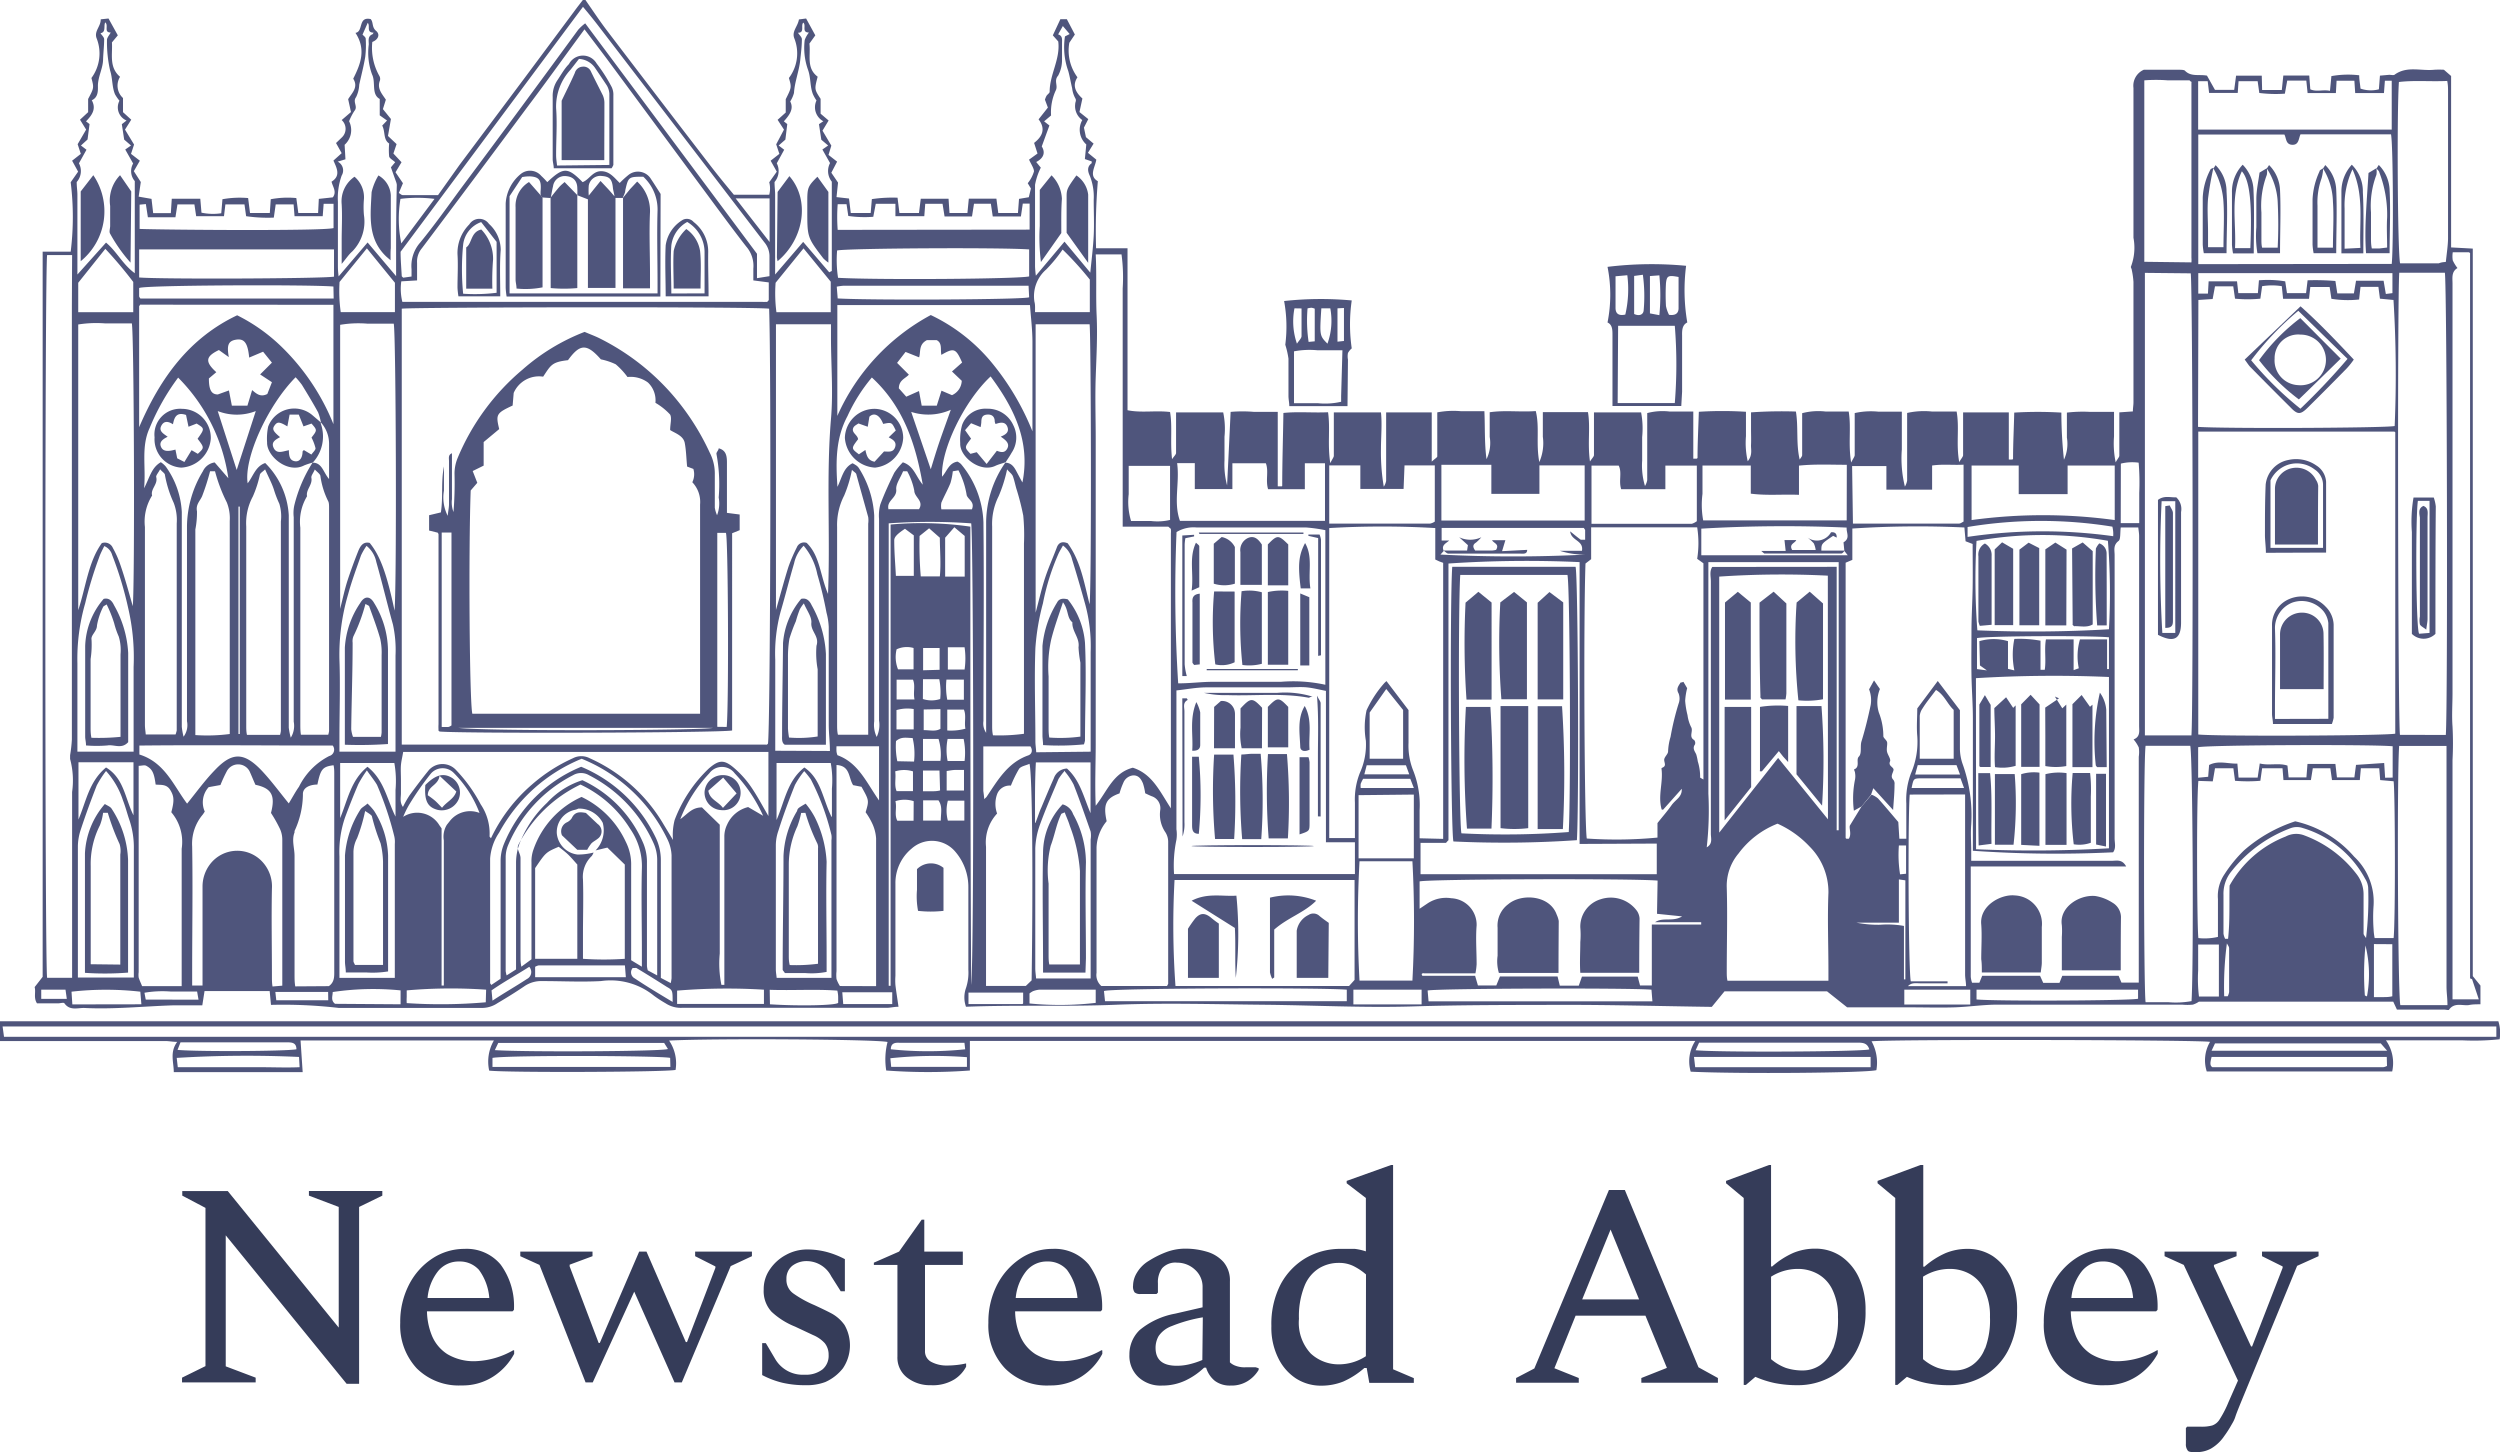 <svg xmlns="http://www.w3.org/2000/svg" viewBox="0 0 212.19 123.25">
  <defs>
    <style>
      .cls-1{fill:#4f557c}.cls-2{fill:#353c59}
    </style>
  </defs>
  <g id="Layer_2" data-name="Layer 2">
    <g id="Layer_1-2" data-name="Layer 1">
      <g id="qTfj3f">
        <path d="M49.69 0c.6.86 1.18 1.74 1.81 2.57q4.38 5.75 8.79 11.48c.64.83 1.31 1.65 2 2.48h3a2.08 2.08 0 000-1.06l.64-.9-.52-.93.74-.58-.27-.81.66-1.25-.54-.83.69-.62V8.42c.5-1 .5-1 .27-1.8a3.46 3.46 0 00.46-3.36c-.24-.6.29-1 .39-1.61l.61-.08L69.2 3l-.5.7c.12 1-.28 2.08.7 2.81-.28 1.07-.28 1.07.25 1.88v1.26l.68.58-.52.86.75 1.27-.24.79.73.57-.49.94.57.84-.13 1.23 1.06.12.15 1.23h1.69l.1-1.18a11.91 11.91 0 012.18-.12l.16 1.3H78l.15-1.21h2.36l.08 1.21h1.52l.12-1.22h2.34l.16 1.22h1.67l.09-1.2.83-.14.18-.74-.27-.45a2.87 2.87 0 00.53-1c0-.26-.22-.57-.42-1l.72-.52-.29-.9c.71-.55 1-1.2.38-2l.79-1-.25-.67a1.93 1.93 0 01.13-.32c.08-.13.27-.24.27-.35 0-1.48.92-2.77.73-4.27L89.36 3 90 1.63h.55l.68 1.3-.47.7a3.81 3.81 0 00.69 2.93c-.48.72-.12 1.31.42 1.8l-.25 1.15.75.6-.37.72.17.81.65.55-.48.78.71.58c-.1.66-.66 1.37.13 1.83a51.29 51.29 0 00-.15 5.69h2.67v13.75c1.21.24 2.38 0 3.61.15.21 1.24 0 2.52.17 4 .19-.27.33-.39.34-.52V35h4a6.78 6.78 0 01.11 2.07v2a7 7 0 00.22 2.13c.1-2 .2-4.1.3-6.24a11.56 11.56 0 012 0h2v6.32h.31c.03 0 .07 0 .07-.07 0-2 .07-4.06.1-6.16 1.26-.13 2.5 0 3.79-.06.2 1.37-.06 2.73.19 4.32.18-.37.3-.5.3-.63V35h4c.11 1 0 2.08 0 3.12a17.4 17.4 0 00.24 3.19 1.37 1.37 0 00.2-.49V35h3.87v4.18c.27-.25.46-.35.47-.44V35a7.35 7.35 0 012-.1h2c.06 1.41 0 2.74.18 4.07a3.11 3.11 0 00.27-1.89v-2.09c1.32-.19 2.59 0 3.91-.1.34 1.36 0 2.74.3 4.33a4 4 0 00.3-2.15v-2.09h3.83c.22 1.29-.05 2.65.17 4.19.19-.29.34-.42.34-.55V35h4a7.36 7.36 0 01.09 2.1v2a6 6 0 00.24 2.15 1.47 1.47 0 00.19-.5V35.06a5.16 5.16 0 011.91-.13h2v4h.29a.11.11 0 00.07-.08c0-1.28.07-2.55.11-3.9a31.79 31.79 0 014 0v2.07a7 7 0 00.15 2.13c.43-.53.26-1 .28-1.4s0-.9 0-1.36V35a37.26 37.26 0 013.81-.07c.22 1.36 0 2.71.32 4.08.07-.13.21-.26.21-.39v-3.55a5.4 5.4 0 012-.14h1.95c.23 1.39-.06 2.74.21 4.33.18-.37.3-.5.3-.64v-3.56a6.29 6.29 0 012-.12h2v3.21a10 10 0 00.26 3.15 1.52 1.52 0 00.19-.51v-5.74a6.6 6.6 0 012.12-.12h2.08c.25 1.38-.06 2.74.22 4.29.19-.32.32-.45.33-.58V35h3.88v4a1.6 1.6 0 00.29 0s.07 0 .07-.08c0-1.28.07-2.55.1-3.9a33.3 33.3 0 014 0 38.12 38.12 0 00.22 4 3.23 3.23 0 00.25-1.88v-2.12a11.71 11.71 0 012-.06h2v2.08a7.81 7.81 0 00.14 2.2c.16-.3.3-.43.31-.56V35l1.15-.08c0-.28.05-.53.05-.78V23.93a6.74 6.74 0 00-.14-1c0-.11-.11-.24-.07-.31a4.52 4.52 0 00.21-2.44V7.47a1.48 1.48 0 01.88-1.55h2.93c.19 0 .45 0 .55.07.52.55 1.2.3 1.88.43l.68 1.21h1.63l.16-1.21h2.18l.03 1.22h1.67l.13-1.23h2.2l.09 1.17c.53.24 1.08 0 1.67.13l.12-1.25a8 8 0 012.36-.07c0 .4.08.77.11 1.13a2.67 2.67 0 001.56.06l.09-1.16.78-.07c.15 0 .35.05.45 0 1.05-.78 2.25-.31 3.38-.43a7.47 7.47 0 01.82 0l.61.53V21l1.84.1v61.75l.65.8v1.59c-.35 0-.68 0-1 .07-.56.06-1.21-.24-1.66.38 0 .08-.28 0-.43 0h-4l-.31-.67h-16.5a1.85 1.85 0 01-.51.25 4.58 4.58 0 01-.91 0h-15.65c-1.23 0-2.46.19-3.68.23s-2.5 0-3.75 0h-5.35l-1.71-1.36h-8.7l-1.08 1.32c-4.34-.06-8.56-.18-12.77-.17s-8.38 0-12.57.13-8.44-.1-12.67-.14-8.4-.17-12.59 0-8.44 0-12.7.17a2.36 2.36 0 010-1.59 4.14 4.14 0 00.2-1.55v-7a4.57 4.57 0 00-1.09-3 2.59 2.59 0 00-3.73-.28A3.78 3.78 0 0076 75v7.83a5.11 5.11 0 000 .78c.07.59.17 1.18.26 1.84-.39 0-.68.09-1 .09H57.88a2.33 2.33 0 01-1.38-.38 10.22 10.22 0 01-1-.65 5.84 5.84 0 00-4.5-1.24c-1.65.09-3.32 0-5 0a2.51 2.51 0 00-1.48.43c-.75.51-1.54 1-2.29 1.44a2.37 2.37 0 01-1.37.41h-12.1a40.87 40.87 0 00-5.76-.26l-.11-1.17h-5.53l-.19 1.21h-2.5c-2.51.08-5 .35-7.55.22-.56 0-1.2.24-1.65-.39-.06-.1-.36 0-.54 0H3.14c-.31-.48-.08-.94-.2-1.38l.68-.87V21.36H6a24 24 0 000-5.89l.63-.9-.51-.93.74-.58-.27-.82.72-1.24-.52-.84.69-.64V8.4c.5-.94.5-.94.28-1.78a3.5 3.5 0 00.44-3.37c-.23-.61.36-1 .35-1.61l.66-.07L10 3l-.5.6c.07 1-.27 2.1.69 2.92a1.42 1.42 0 00.25 1.8v1.2l.7.64-.53.84.77 1.27-.26.79.75.58-.51.89.59.92-.18 1.24 1.09.19.14 1.21h1.5l.08-1.22H17l.1 1.18a4.7 4.7 0 001.68.05l.1-1.19a8.22 8.22 0 012.18-.1l.16 1.27h1.68l.08-1.17a7.76 7.76 0 012.17-.1l.17 1.27H27l.06-1.2 1.19-.13c.35-.48 0-.87-.11-1.33.79-.49.46-1.13.16-1.79L29 13l-.48-.86.52-.5a1 1 0 00-.04-1.45l.79-.68-.24-1.09c.3-.51.9-1 .43-1.74.63-1.25 1.11-2.48.19-3.89.7-.1.19-1.41 1.29-1.17.25.27.08.68.46 1s.16.76-.32.94a4.81 4.81 0 00.58 2.85.53.53 0 01.07.42c-.27.67.16 1.12.5 1.63l-.25.8.68.84-.25 1.44.73.69-.27.8.69.74-.51.85.63.93-.35.83c.14.08.23.18.33.18h3L39 14l5.54-7.4L48.79.89c.22-.3.45-.59.68-.89zm72.85 46.76l-.28.31a120.93 120.93 0 0012.35 0 6.77 6.77 0 01-2.22-.32h1.88c.16-.9-.92-.84-1-1.65.35.28.62.51.9.71h.37v-.8c0-.06-.07-.12-.11-.2h-12.07v1.07h.64c-.25.23-.7.39-.46.88zm34 0l-.07-.73c.6-.35.22-.82.27-1.25a118.87 118.87 0 00-12.34.09v2.26h12.43zM85.3 39.27c.5 0 .74.31.94.68s.37.7.54 1c.69-3.47-.7-6.3-2.7-9-2.25 2.1-4.25 6.25-4.12 8.51.41-.45.57-1.17 1.31-1.28a1.34 1.34 0 01.29.2 8.15 8.15 0 011.91 4.94c.06 5.62 0 11.25 0 16.88a1.41 1.41 0 00.23 1v-1.04-16.88a9 9 0 011.62-5zm-58.76 0c.8 0 .89.81 1.39 1.39v-3a2.7 2.7 0 00-.69-1.8A4.87 4.87 0 0027 35c-.43-.79-.9-1.56-1.37-2.33a6.65 6.65 0 00-.54-.65c-2.39 2.42-4.4 6.87-4.07 9 .47-.59.66-1.44 1.49-1.72a6.79 6.79 0 012 4.43v18.03a5.65 5.65 0 00.17.85 1.9 1.9 0 00.25-1.36V43.89a3.08 3.08 0 01.05-1 12 12 0 011.56-3.64zm23.84 33.09a1.32 1.32 0 01-.15.29 2.43 2.43 0 00-.75 2c.05 1.55 0 3.1 0 4.65v2.08a26.22 26.22 0 003.55 0v-8l-1.48-1.44-1 .24a2.45 2.45 0 00.61-2.34 2.25 2.25 0 00-2.07-1.21 1.37 1.37 0 01-.32.11 1.93 1.93 0 00-1.51 2 2 2 0 001.76 1.79 5.37 5.37 0 001.36-.17zM158 68.45l.85-1a1.85 1.85 0 01.55.32c.61.68 1.18 1.37 1.72 2l.09 1.42h.59v-3a6.32 6.32 0 01.39-2.54 6.73 6.73 0 00.54-3.18c-.07-.78 0-1.58 0-2.34l1.74-2.33 1.88 2.48v3.31a4.09 4.09 0 00.21 1.2 12.89 12.89 0 01.75 5.19c-.06.75 0 1.51 0 2.26v.82H179.27c.39 0 .85-.15 1.19.48h-13.19v9.36a2.1 2.1 0 00.11.51h.62l.24-.59h4.91l.27.6h1.38l.24-.6h4.78l.24.58h1.47V64.23a2.61 2.61 0 000-.79 3 3 0 00-.44-.68c.59-.23.47-.72.47-1.16V45.5c0-.25-.05-.5-.07-.73H180c-.06.44 0 1-.18 1.14-.48.36-.34.79-.34 1.21v24.04c0 .39.14.82-.13 1.18a100.74 100.74 0 01-11.9-.13V64.74 61c0-1.24-.1-2.49-.12-3.73s0-2.44 0-3.66.08-2.48.1-3.72 0-2.49 0-3.72l-.6-.23-.1-1.17a84.61 84.61 0 00-9.51.09v2.66l-.57.24v23.35a.11.11 0 00.07.08h.2c.26-.4 0-.91.09-1.12zM65.28 26.2c-1.43-.18-30.39-.13-31.18 0v37H64.99a.21.21 0 00.1 0 .34.34 0 00.09-.08c.2-1.05.29-31.63.1-36.92zm121.3 10.43v25.71c1.61.17 15.81.11 16.72-.07v-.87-24.6a.21.21 0 000-.1.27.27 0 00-.08-.07zm-45.42 32.09c-.09 0-.14 0-.14-.07-.31-1.14.16-2.27 0-3.41 0 0 0-.06.07-.08.36-.15.18-.38.16-.64s.33-.5.33-.74a5 5 0 01.21-1.24 23 23 0 01.68-2.81 1.21 1.21 0 000-.88c-.23-.4 0-.63.17-.92 0 0 .12 0 .24-.06l.32.54a5.52 5.52 0 00-.17 1.08 7.11 7.11 0 00.2 1.21 3.2 3.2 0 00.3 1c.22.36-.23.83.26 1.11a.37.37 0 01.07.38c-.24.33 0 .59.11.84a4.28 4.28 0 01.13.59 4.35 4.35 0 01.2 1.38s.15.09.28.16V47.81l-.53-.38a8.54 8.54 0 000-2.67h-9v2.7l-.48.37c-.18 5-.09 22.3.11 23.34a36.48 36.48 0 006-.08v-1.23c.44-.56.83-1 1.19-1.51s.91-.69.87-1.4zm-18.67 2.48V47.77l-.33-.12-.34-.16v-2.67a77.42 77.42 0 00-9 0V71.13H115v-3a6.1 6.1 0 01.42-2.53 5.79 5.79 0 00.51-2.73 6.81 6.81 0 01.06-2.59 9.51 9.51 0 011.46-2.25 1.68 1.68 0 01.23-.22l1.87 2.46v2.78a5.7 5.7 0 00.38 2.31 7.91 7.91 0 01.56 3.41v2.38zm-23.11-2.59V45.27a2.09 2.09 0 000-.34s0-.06-.06-.09l-.16-.14h-3.87v-2.88-3-2.83-8.68-2.84a14.56 14.56 0 00-.1-2.88H93c.09 1.77 0 3.49.08 5.22S93.06 30.25 93 32s0 3.48 0 5.22v25.93c0 1.73-.08 3.38 0 5.24 1-1.28 1.49-2.8 3.15-3.23 1.65.53 2.28 1.99 3.23 3.45zM63.94 23.8v-1a2.5 2.5 0 00-.6-1.87c-1.34-1.72-2.62-3.48-3.92-5.23L51.51 5c-.62-.83-1.25-1.65-1.9-2.51-1.68 2.28-3.27 4.51-4.88 6.64q-4.45 6-8.92 11.94a1.75 1.75 0 00-.41 1.25v1.48l-1.34.08a4.59 4.59 0 00.09 1.74h30.53a1.86 1.86 0 00.34 0 .21.21 0 00.1 0 1.46 1.46 0 00.13-.15v-1.5zm122.62 12.43c2.09.16 15.84.1 16.69-.07a103.64 103.64 0 00-.1-10.7l-1.15-.11-.13-1h-1.52l-.12 1.07a8.72 8.72 0 01-2.35-.06l-.15-1h-1.64l-.11 1h-2.2l-.11-1.07a5.15 5.15 0 00-1.67 0l-.15 1.06a10.9 10.9 0 01-2.15 0l-.15-1.05H188l-.2 1.08-1.21.08zM6.12 21.65H4c-.2 1-.2 60.4 0 61.34h2.12v-1.15-14.62a7 7 0 00-.17-2.8v-.32a12 12 0 00.15-1.33V25.93zm175.93 1.51v39.26H186c.17-2 .11-38.32-.06-39.22zm25.54 39.22c.18-2.23.1-38.3-.08-39.23h-3.87c-.17 2.1-.11 38.34.06 39.22zm-21 3.9c-.17 1.59-.12 12.48 0 13.34a4.93 4.93 0 001.66-.1v-3.21a3.29 3.29 0 01.57-2.13 11.35 11.35 0 011.64-2 12.4 12.4 0 014.35-2.47 9.33 9.33 0 015 3 5.24 5.24 0 011.65 4.15 13.88 13.88 0 000 2 5.07 5.07 0 00.09.76h1.61c.16-1.44.13-12.42 0-13.31l-1.14-.1-.08-1h-1.56l-.09 1h-2.36l-.14-1h-1.49l-.16 1h-2.33l-.08-1H192l-.15 1.06a12.76 12.76 0 01-2.15 0l-.14-1.06H188l-.19 1.11zm-87 7.91H115v-2.7h-2.46V58.64c-.61-.12-1.12-.25-1.63-.3s-1.13 0-1.7 0h-6.8c-.85 0-1.69.17-2.56.26v11.78a3 3 0 010 .9 10.69 10.69 0 00-.2 2.91zM203 22.4c.16-1.46.12-10.15-.06-11h-7.68c-.17.36-.13.91-.7.89s-.5-.57-.67-.87h-7.31v11zm-47.81 60.84v-.89c0-2.19-.09-4.38 0-6.57a5.47 5.47 0 00-1.61-3.94 8.46 8.46 0 00-2.71-1.93 7.52 7.52 0 00-3.31 2.53 4.26 4.26 0 00-1 2.89c.07 2.38 0 4.76 0 7.14 0 .25 0 .5.06.77zm54.63-.13l-.17-.07V22.27v-.68a.42.42 0 000-.1.73.73 0 00-.09-.08h-1.38a2.33 2.33 0 000 .69 3.37 3.37 0 00.4.65c-.55.33-.41.88-.42 1.39v34.69c0 .94-.07 1.9 0 2.83a27.08 27.08 0 010 2.85V84.82h2.23zM92.48 51.29c.18-1.79.12-23 0-23.77H87.9V52c.31-1.15.52-2.1.82-3s.68-1.73 1-2.59c.16-.37.46-.48.9-.3 1.09 1.49 1.38 3.28 1.86 5.18zm-81.21.16c.18-2 .11-23.11-.08-24H8.94a9.77 9.77 0 00-2.3.09v24.25c.66-2 .85-4.09 2-5.69a.74.74 0 01.94.41 8.34 8.34 0 01.6 1.33c.41 1.16.73 2.36 1.09 3.61zm22.22.38c.19-2.55.12-23.45-.07-24.36h-2.25a9.28 9.28 0 00-2.3.1v24.11c.25-1 .4-1.71.63-2.42s.56-1.62.88-2.42c.18-.46.42-.9 1-.76.9 1.11 1.45 2.63 2.11 5.75zm65.56 31.86a2 2 0 00.1-.19v-12a1.53 1.53 0 00-.23-.85 2.68 2.68 0 01-.44-1.92 1.07 1.07 0 00-.73-1.15c-.2-.08-.4-.18-.55-.25a5 5 0 00-.19-.84c-.15-.34-.34-.68-.81-.68a1 1 0 00-.86.64 6 6 0 00-.32.89c-1.16.41-1.4.94-1.09 2.36a3.69 3.69 0 00-.86 2.23v10.64a1.23 1.23 0 00.41 1.12zm.64-9a71.88 71.88 0 00.08 9h14.73l.47-.52v-8.48zM70.28 50.41c.2-5.06-.16-10 .25-14.85.2-2.29 0-4.6 0-6.9v-1.14h-4.67v24.25c.38-1.3.69-2.49 1.06-3.66a14.14 14.14 0 01.71-1.65.66.66 0 01.84-.38c1.14 1.11 1.14 2.79 1.81 4.33zm133.35 12.9c-.19 2.64-.11 21.11.1 22h4c0-.59-.08-1.07-.08-1.56v-19.2-1.24zm-138.41.51h-31c-.07.43-.16.77-.19 1.12s0 .83 0 1.24v1.14c0 .38-.12.77.17 1.17a8.82 8.82 0 01.57-1c.53-.72 1.07-1.44 1.64-2.14a1.56 1.56 0 012.29 0 12.81 12.81 0 012.1 2.92 4.41 4.41 0 01.75 2.73s.06.08.12.15a13.79 13.79 0 013.48-4.56 14 14 0 013.49-2.24 1.54 1.54 0 011.4 0 13.81 13.81 0 016.3 5.65l.78 1.29a5.13 5.13 0 01.14-1.69 11.77 11.77 0 012.91-4.38c.86-.74 1.3-.77 2.18 0a8.31 8.31 0 011.42 1.6c.55.81 1 1.68 1.45 2.44zm116.89-.52c-.19 1.1-.16 20.85 0 21.76h1.9a7.35 7.35 0 002-.09c.19-3.31.1-20.75-.11-21.67zm-69.62-5.18V45a13 13 0 00-1.63-.23h-9.29a2.78 2.78 0 00-1.71.39A122.37 122.37 0 00100 58c1 0 1.88-.12 2.82-.13h5.89a12.76 12.76 0 013.78.25zm28.2 16.62c-2.31-.19-19.31-.13-20.2.07v2.32l.7-.47a2.86 2.86 0 012-.42 2.25 2.25 0 012.14 2.31c-.09 1.09 0 2.19 0 3.29a5.82 5.82 0 01-.1.77h-4.37a.2.2 0 00-.11 0 .2.2 0 00-.09.07l.06.14h4.48l.24.82H127l.31-.76h4.89l.19.78H134l.27-.77H139l.2.75h1v-5.17h4.19v-.2h-3.91c.67-.45 1.5 0 2.29-.49l-2.13-.22zm21.4-7.3c-.17 2.09-.11 15 .09 15.85h3.12v.17H163c-.36 0-.75-.09-1.06.24h4.93c0-.34-.08-.65-.08-1V67.43zM28.3 36V25.87h-.73L12 25.86a.21.21 0 00-.1 0l-.09.13v10.27c1.82-4.25 4.3-7.59 8.32-9.5a15 15 0 013.66 2.57A19.09 19.09 0 0128.3 36zm42.77-.7A18 18 0 0179 26.74a15.06 15.06 0 015.24 4.12 22 22 0 013.39 5.75v-1-6.58c0-1-.13-2.06-.21-3.14H71.07zm63 36.33V51.06v-3.35a98.79 98.79 0 00-11.13.12v23.45s0 .06-.06.09l-.15.17h-2.16v2.66h20.05v-2.6zm73.52-49.37c.08-.77.18-1.4.19-2V7.79c0-.29 0-.58-.07-.92-1.42.07-2.77-.07-4.1.09-.18 2.56-.11 14.48.1 15.39H207c.18-.08.36-.1.61-.12zm-52.45 26.6a78.29 78.29 0 00-9.22.08v21.73l5-6.34 4.23 5.21zM87.56 83.21c.13-8.67.06-17.49-.18-18.38-.31.14-.71.2-.88.42a10 10 0 00-.7 1.43 1.13 1.13 0 00-1.17.73 2.43 2.43 0 000 1.64 3.59 3.59 0 00-.94 2.82v11.81h3.38zM186 22.27a2.48 2.48 0 000-.41V7.04a.21.21 0 000-.1s-.06 0-.16-.12H184a12.87 12.87 0 00-2 0v15.4zM18.71 66.63l-1 .18a1.92 1.92 0 00-.33 2.07 3.16 3.16 0 01-.18.27 3.83 3.83 0 00-.89 2.7c.06 3.55 0 7.1 0 10.65v1.15h.88v-8.42a3.12 3.12 0 01.64-1.88 2.9 2.9 0 014.53-.1 3.08 3.08 0 01.72 2.18c-.05 2.49 0 5 0 7.48 0 .26 0 .51.05.82l.83-.07V71.28a2.22 2.22 0 00-.19-.91A11.84 11.84 0 0023 69c.39-1.49.05-2.1-1.32-2.39-.18-.4-.33-.78-.5-1.15a1.09 1.09 0 00-1.93 0 12.38 12.38 0 00-.54 1.17zm5.06-4.26a2 2 0 00.07-.33V44.26a3.68 3.68 0 00-.13-1.5 9.16 9.16 0 01-.47-1.23c-.18-.54-.46-1.06-.74-1.69-.2.2-.39.29-.44.44a9.41 9.41 0 01-.6 1.86 4.77 4.77 0 00-.56 2.56v16.88c0 .26 0 .51.06.79zM15.42 83.7v-1.22-10.44a3.88 3.88 0 00-.88-3.1c.27-1 .23-1.37-.09-1.89s-.81-.41-1.24-.46c-.13-1-.29-1.31-.79-1.59-.16-.09-.4 0-.65 0v17.52a1.69 1.69 0 000 .45c.08.26.21.52.29.73zM17.83 40a19.08 19.08 0 01-.67 2.1c-.18.43-.56.71-.44 1.3a7.54 7.54 0 01-.14 1.54v17.45a14.74 14.74 0 002.92-.09V44.22a3.63 3.63 0 00-.25-1.58 13.51 13.51 0 01-1-2.64zm149.89 32.08A110.27 110.27 0 00179 72V57.46a109.52 109.52 0 00-11.29.1zM27.91 83.7c.5-.35.46-.85.46-1.34V65.71c0-.25 0-.51-.06-.76-.93.12-1.1.33-1.37 1.64-.62 0-1.25.25-1.23.83a7.49 7.49 0 01-.71 3.11v.12c-.26.66 0 1.32 0 2v10.07c0 .33 0 .65.06 1zm46.45 0v-.42-12.12a3.48 3.48 0 00-.34-1.29 5.69 5.69 0 00-.55-.93c.3-1 .3-1-.35-2.16l-.71-.14C72 66 72.18 65 71 64.93v17.5a3 3 0 000 .67 2.93 2.93 0 00.29.59zm123.9-75.8h-2.4l-.11-1.06h-1.62l-.2 1.11a11.07 11.07 0 01-2.17-.06l-.14-1H190l-.07 1h-2.43l-.12-1h-.81V11H203V6.85h-.58l-.08 1.05h-2.44l-.07-1.05h-1.51zM13.59 39.83c-.15.3-.37.52-.33.67.16.6-.5 1-.35 1.56a4.15 4.15 0 00-.61 2.67v16.78c0 .29.05.57.07.83h2.53A2.4 2.4 0 0015 62V44.43a4.07 4.07 0 00-.26-1.76 9.63 9.63 0 01-.74-2.35c0-.15-.22-.26-.41-.49zm71.89 0a12.12 12.12 0 01-.72 2.29 5.22 5.22 0 00-.55 2.57v16.9c0 .25 0 .51.07.82a15.25 15.25 0 002.63-.13V61 46.14a17.16 17.16 0 00-.06-2.38 21.57 21.57 0 00-.59-2.3c-.1-.35-.17-.72-.3-1.06-.09-.19-.28-.32-.48-.56zM73.69 62.36V44.45a2.07 2.07 0 000-.56c-.33-1.2-.67-2.4-1-3.6 0-.14-.22-.24-.38-.41a11 11 0 01-.66 2.18 5.46 5.46 0 00-.6 2.67v16.76c0 .29 0 .58.07.87zm-45.83 0a1.86 1.86 0 00.07-.31V43.12c0-.18 0-.42-.06-.55a6.86 6.86 0 01-.68-2.2c-.06-.17-.26-.3-.47-.52-.13.31-.33.53-.29.71.11.59-.48 1-.37 1.56a4.19 4.19 0 00-.57 2.67v16.66c0 .29 0 .59.05.91zm36.39-38.75l1.06-.17v-1.63a1.84 1.84 0 00-.44-1.25l-5.22-6.81-8.93-11.64c-.38-.49-.79-1-1.24-1.53L34 21.37c0 .66.06 1.37.1 2.08l.12.12.71-.1v-.62a3 3 0 01.75-2.28c1.21-1.48 2.32-3.05 3.46-4.6q5-6.7 9.93-13.44a4.16 4.16 0 01.6-.55l14.58 19.56zm51.14 49.49a92.89 92.89 0 000 10.13h4.49a94.8 94.8 0 000-10.13zM99.91 39.31c.23 1.7-.33 3.32.24 4.9h12.31v-4.89h-1.71v2.2h-3.12c-.23-.76.07-1.53-.19-2.2h-2.84v2.19h-3.19v-2.2zm56.84.14c-1.38 0-2.68-.07-4.06.07V42c-1.39-.06-2.69.08-4.09-.1v-2.39h-4.1v2.41a7.35 7.35 0 00.06 2.25h12.18zm-34.41 4.73h12.16V39.5h-3.84v2.42h-4.08v-2.47h-4.24zm49-2.24v-2.43h-4v4.63a44.94 44.94 0 0112.15 0v-4.63h-4v2.43zM28.66 13.72A.83.83 0 0129 14.9a5.7 5.7 0 00-.32 2.23v5.33c0 .27 0 .54.06 1l2.46-2.88 2.42 2.86v-1.18c0-2.19 0-4.38.06-6.57a1 1 0 00-.06-.25c-.16-.44-.31-.87-.44-1.24l.36-.43c-.21-.2-.47-.32-.51-.49a5.86 5.86 0 010-1.1c-.52-.34-.31-1-.59-1.52l.41-.43-.62-.44V8.4c-.73-.4-.32-1.4-.65-2.08a5.35 5.35 0 01-.28-2.55c0-.32-.11-.7.33-.87l.08-.13c-.65 0-.26-.59-.5-.83l-.44 1c.07.08.27.21.27.35A8.18 8.18 0 0131 4.83c-.13.79-.34 1.57-.51 2.36a2.67 2.67 0 01-.27 1.06c-.31.4.18.79-.13 1.15a4.61 4.61 0 00-.46.89 1.68 1.68 0 01-.38 2l.07 1.23zm-16.85 9.83c1.86.16 15.6.1 16.54-.07v-1.11-1.2H11.81v2.38zm75.54-2.38c-2.52-.18-15.45-.1-16.3.09a10 10 0 00.08 2.32c3.46.19 15.32.1 16.22-.12zm3-.66l2.19 2.63c.11-1.13.24-2.13.29-3.14s0-2 0-3.05a4.82 4.82 0 00-.32-2c-.18-.38-.28-.79.15-1.1v-.15l-.58-.2.12-1.24a1.67 1.67 0 01-.34-2.07 1.44 1.44 0 01-.6-1.37c0-.17.13-.29 0-.49a2.28 2.28 0 01-.26-.84c-.12-.49-.2-1-.33-1.46a6 6 0 01-.28-2.94l.4-.2-.58-.68-.4.71c.4.12.33.45.33.75v1.36a2.78 2.78 0 01-.33 1.39c-.38.43 0 .83-.19 1.23a4.4 4.4 0 00-.41 2.15l-.59.5.45.35-.65 1.78c.33.52.16 1-.47 1.32l.39.48a5.35 5.35 0 00-.49 1.46v6.91a7.43 7.43 0 00.07.8zm-74.47 47.7c.81-1 1.53-2 2.38-2.87 1.44-1.51 2.43-1.5 3.89 0 .84.88 1.56 1.87 2.36 2.85.29-.47.57-1 .87-1.42a5.8 5.8 0 012.56-2.6.56.56 0 00.3-.89c-5.45 0-10.93-.06-16.41 0v.76c2.17.67 2.91 2.66 4.05 4.17zm141.39-23.77h9c.13 0 .26-.11.39-.17v-4.83c-.9.05-1.75-.06-2.67.07v2.05h-3.88v-2h-2.91zM70.38 23.11l.22-.11v-7.58a1.45 1.45 0 01-.15-1.58l-.65-1.15.49-.34-.58-.49-.2-1.32.37-.25a1.35 1.35 0 01-.58-1.76A3.09 3.09 0 0169 8c-.26-.66-.17-1.39-.42-2.08a5.52 5.52 0 01-.28-2.52 2.22 2.22 0 01.36-.64c-.65 0-.2-.61-.48-.84-.24.26.15.86-.45.86.12.2.33.37.33.55 0 .59-.08 1.19-.14 1.78-.1.94-.47 1.83-.53 2.78a2.58 2.58 0 01-.32.72c.34.65-.09 1.18-.54 1.69l.29.23-.16 1.32-.57.5.47.36-.63 1.15a1.44 1.44 0 01-.19 1.59c0 .41.05.74.05 1.07v6.78l2.38-2.77zM9.4 2.76c-.63 0-.15-.61-.47-.86-.15.32.09.83-.4.92.1.16.31.34.31.51 0 .56-.07 1.12-.09 1.68 0 .77-.42 1.45-.44 2.24 0 .38.06 1-.52 1.26.41.75 0 1.28-.49 1.79l.3.23-.17 1.31-.56.51.47.36-.64 1.15a1.4 1.4 0 01-.19 1.59c0 .42.06.74.06 1.07v6.78L9 20.59c.93.78 1.4 1.84 2.44 2.6v-7.82a1.3 1.3 0 01-.14-1.49l-.67-1.19.49-.34-.58-.5-.2-1.31.4-.31a1.21 1.21 0 01-.6-1.68A3.52 3.52 0 019.76 8c-.26-.62-.2-1.35-.41-2a10.91 10.91 0 01-.27-2.6c-.01-.18.18-.4.32-.64zm103.42 41.68h8.56a1.08 1.08 0 00.4-.17V39.5h-2.57l-.08 2h-3.67v-2h-2.64zm31.2-.19v-4.73h-2.67v2h-3.75c-.23-.7.09-1.4-.21-2h-2.31v4.94h8.51a1.37 1.37 0 00.41-.21zM49.33 65.08A12.25 12.25 0 0155.61 71a4.42 4.42 0 01.48 2v10l.84.44a3.89 3.89 0 00.07-.41V72.59a3.45 3.45 0 00-.32-1.29 13.85 13.85 0 00-7.31-6.9 14 14 0 00-7 6.26 4.51 4.51 0 00-.77 2.21v10.55c0 .06.06.11.1.18l.79-.53v-.89-9.07a3.8 3.8 0 01.26-1.42 12 12 0 016.58-6.61zm153.75.92v-1.34-1.32c-1.83-.17-15.64-.11-16.51.08v2.59l.85-.08.08-1c.8-.41 1.59-.09 2.4-.12L190 66h1.62l.18-1.2c.81.2 1.59-.07 2.35.18l.1 1h1.51l.09-1.14h2.37l.13 1.14h1.48l.14-1.06 2.39-.16.08 1.25zM45.42 81.38H49v-8c-.26-.29-.5-.58-.77-.84s-.56-.47-.81-.67c-1.09.47-1.09.47-2 1.81zm10.36 1.41v-.53-9.29a3.45 3.45 0 00-.31-1.41A12 12 0 0050 65.8a1.34 1.34 0 00-1.37 0 11.79 11.79 0 00-5.53 6 2.7 2.7 0 00-.18 1v9.63a2.74 2.74 0 00.08.36l.8-.51v-1.14-7.94a4.69 4.69 0 01.27-1.53 9.42 9.42 0 012.36-3.53 6.88 6.88 0 013-1.92 10.36 10.36 0 015.19 5.4 4.16 4.16 0 01.29 1.65v8.72a2.13 2.13 0 00.07.37zm18.63-20.24a2.37 2.37 0 00.2-1.39V44.04a3.58 3.58 0 01.11-1.23c.34-.91.75-1.8 1.18-2.68a5.77 5.77 0 01.73-.89c.93.3 1.08 1.16 1.69 1.9-.62-3.58-1.7-6.69-4.32-9.1a14.24 14.24 0 00-2.07 3.28c-1 1.86-1 3.85-.85 6 .39-.79.5-1.62 1.28-2a2.58 2.58 0 01.31.18.82.82 0 01.24.25 8.38 8.38 0 011.29 4v17.47a2.39 2.39 0 00.21 1.33zm-59.29-30.5a19.62 19.62 0 00-2.42 4.28c-.74 1.6-.3 3.24-.47 5.11.48-.92.62-1.75 1.42-2.21a1.92 1.92 0 01.42.37 7.21 7.21 0 011.36 3.86v18.23a5.83 5.83 0 00.15.84 1.65 1.65 0 00.29-1.32V44.66A9.17 9.17 0 0117.22 40a1.3 1.3 0 011-.75l1.16 1.34a15.11 15.11 0 00-4.26-8.54zm34.24 35.59a7.88 7.88 0 013.76 3.82 4.23 4.23 0 01.45 2v8.04l.91.55v-1.31c0-2.35-.06-4.69 0-7a5.56 5.56 0 00-1-3.4 9.91 9.91 0 00-4.21-3.75A11.5 11.5 0 0044 71.7c-.19.39.19.72.18 1.16v8.38c0 .22 0 .44.07.81l.86-.63V73.2a2.92 2.92 0 01.17-1.1 7.66 7.66 0 014.08-4.46zm118.4-21.73a57.41 57.41 0 00.07 7.59 110.92 110.92 0 0011.17-.09 56.78 56.78 0 00-.09-7.51 31.71 31.71 0 00-11.15.01zM33.57 63.8v-8.16a10.09 10.09 0 00-.22-2.64c-.49-1.76-.91-3.54-1.41-5.3a2.34 2.34 0 00-.83-1.37 5.39 5.39 0 00-.47.81c-.38 1.09-.79 2.18-1.09 3.29a18.18 18.18 0 00-.74 5.55c.08 2.22 0 4.45 0 6.68v1.14zm-22.23 0v-7.19a18.54 18.54 0 00-.46-5 30.32 30.32 0 00-1.36-4.5 1.16 1.16 0 00-.67-.76c-.17.35-.33.64-.45 1a33 33 0 00-1.17 3.86 17 17 0 00-.66 5.11V63.8zm81.23 0v-1.19-7.24a13.53 13.53 0 00-.47-4.11c-.35-1.26-.71-2.51-1.1-3.76a2.07 2.07 0 00-.78-1.2c-.14.25-.26.45-.36.65a19.72 19.72 0 00-1.34 4.26 19.91 19.91 0 00-.64 3.79c-.1 2.64 0 5.28 0 7.92 0 .29.05.58.07.93zM11.85 19.43c2.06.08 15.47.19 16.46-.07V17.3h-.84l-.08 1.05H25l-.08-1H23.4l-.16 1.12a12.94 12.94 0 01-2.35-.12l-.14-1h-1.62l-.12 1h-2.36l-.15-1h-1.44l-.17 1.09h-2.34l-.17-1.12-.53.05zm75.54.06v-1.11-1.1h-.58l-.16 1.09h-2.39l-.16-1.08h-1.43l-.17 1.08h-2.33L80 17.3h-1.47l-.08 1.05H76V17.3h-1.67l-.21 1.1a9.58 9.58 0 01-2.12-.07l-.15-1h-.75a14.4 14.4 0 000 2.18zm27.92 48v5.36H120v-5.41zm-25-2a5.3 5.3 0 00-.47.63c-.53 1.27-1.09 2.54-1.56 3.84a6.64 6.64 0 00-.41 2.04v10.18c0 .29.05.58.07.87h4.63v-.7-11.1a2.13 2.13 0 000-.67c-.47-1.34-.93-2.68-1.45-4a6.11 6.11 0 00-.8-1.17zM9 65.44a8.24 8.24 0 00-.79 1.23c-.49 1.25-.95 2.51-1.37 3.79a4.6 4.6 0 00-.23 1.43v11.08h4.75v-1.15-9.75a7.3 7.3 0 00-.36-2.42c-.2-.57-.34-1.15-.56-1.71A6.86 6.86 0 009 65.44zm61.44-1.7c0-.79-.1-1.52-.1-2.25v-8.27a5.59 5.59 0 00-.19-1.22 32.89 32.89 0 00-.78-3.26 5.39 5.39 0 00-1.16-2.42 3 3 0 00-.81 1.49c-.4 1.35-.74 2.73-1.14 4.09a13.62 13.62 0 00-.46 4.1V63.72zm-39.3 1.65a9.72 9.72 0 00-.73 1.17c-.4.93-.77 1.87-1.12 2.81a9 9 0 00-.48 3.31V83h4.7v-.5-10.87a2.1 2.1 0 00-.05-.67A27.44 27.44 0 0032 66.62c-.22-.38-.5-.71-.86-1.23zM70.57 83V71.32a1.7 1.7 0 000-.45 20.93 20.93 0 00-1.75-4.72 8.44 8.44 0 00-.56-.7 7.12 7.12 0 00-.79 1.18c-.51 1.28-1 2.59-1.41 3.9a3.79 3.79 0 00-.21 1.2v10.54c0 .25.05.5.07.73zm43.74 1c-2.29-.19-20.33-.13-20.61.12l.09.86h20.52zm25.86 0c-1.8-.16-18.14-.11-19 .07l.08.92h19zM80.8 33.54a1.39 1.39 0 00.83-1.22l-.83-.79.86-.76c-.53-1.21-.69-1.27-1.76-.65-.1-.43.1-1-.4-1.25h-.83c-.72.37-.51 1-.66 1.46l-1.15-.46-.72.93 1 1c-.31.34-.84.46-.85 1.16l.63.71 1.08-.48.23 1.24h1.28l.4-1.27zm-59.65-3.19c-.12-1.24-.41-1.63-1.11-1.52s-.79.51-.62 1.48l-.84-.6c-1.15.55-1.19 1-.22 1.88l-.63.53c0 1 .23 1.36.76 1.36l.94-.34.25 1.29H21l.4-1.32c.36.3.7.63 1.29.33l.39-1-1-.66 1-1-.75-.93zM82.43 83.6c.27-2.49.19-38.32 0-39.18a49.45 49.45 0 00-7 0v39.25h.16V53.2v-4.42-4.26a29 29 0 016.77.18c0 12.94 0 25.92.07 38.9zM11.31 26.5v-2.57a36.36 36.36 0 00-2.37-2.81L6.64 24v2.5zm19.83-5.42l-2.32 2.85a12.67 12.67 0 00.1 2.56h4.6V24zM65.83 24a12.36 12.36 0 00.07 2.5h4.61v-2.59l-2.31-2.83zm22 2.49h4.67v-2.76a27.69 27.69 0 00-2.31-2.55 12.53 12.53 0 01-1.39 1.69 3 3 0 00-1 2.75c.07.25.05.51.05.87zm99.63-2.61h2.41l.11 1h1.66l.09-1.09a9.08 9.08 0 012.23.09l.15 1h1.62l.13-1.09a20.14 20.14 0 012.36.06l.16 1.05h1.41l.18-1.07h2.34l.19 1.12.56-.07v-1-.7h-16.48v1.74h.82zm-159.16.44c-2.12-.18-16.29-.12-16.49.13v.71a.58.58 0 00.11.18h16.4zm59-.07H71.6a5.28 5.28 0 00-.58.08l.08 1c2.91.17 16 .1 16.25-.1zm8.5 15.29v2.4a5.59 5.59 0 00.2 2.28h1.69a4.59 4.59 0 001.62-.09v-4.59zM61.23 83.59h.25v-1.11-11.44a2.29 2.29 0 01.23-1.04 2.64 2.64 0 011.79-1.5l1.27.74a13 13 0 00-2.41-3.6 1.34 1.34 0 00-2.16 0 11.79 11.79 0 00-2.46 3.89c.67-.49 1-1 1.84-1L61.09 70V80.93a9 9 0 00.14 2.66zm94.66-35.48v22.36h.17V47.71H145v19.65a27.91 27.91 0 01-.14 4.56c.53-.31.35-.77.35-1.16V49.33c0-.4-.13-.83.12-1.21zm9.93 16.29v-4.15c-.55-.51-.79-1.27-1.5-1.69-.4.55-.79 1-1.15 1.58a1.3 1.3 0 00-.23.62v3.64zm-46.73-4.14l-1.43-1.78-1.41 2v3.92h2.84zM40.7 69a9.63 9.63 0 00-2.21-3.42 1.32 1.32 0 00-1.92.08 24.93 24.93 0 00-1.86 2.67 8.51 8.51 0 00-.49 1 2.2 2.2 0 013 .6c.08.13.17.25.26.38v13.34h.19V71.33a1.92 1.92 0 01.26-1.33l.27-.34a2.19 2.19 0 012.5-.66zm127.06 15v.83c1.67.16 12.87.11 13.71-.06V84zm21.48-8.84A9.34 9.34 0 01194 71a1.91 1.91 0 011.62-.08 9.9 9.9 0 014.38 3.25 2.8 2.8 0 01.61 1.77v3.29c0 .13.14.26.21.39a27.23 27.23 0 00.18-4.31 1.65 1.65 0 00-.26-.73 8.91 8.91 0 00-5.29-4.3 1.54 1.54 0 00-1 0 11.55 11.55 0 00-5.05 3.67 3 3 0 00-.68 2v3.29a1.5 1.5 0 00.14.44h.25c.17-1.58.09-3.07.13-4.55zM167 44.73v.84a43.39 43.39 0 0112.36-.06 2.94 2.94 0 000-.37 2.87 2.87 0 00-.07-.44 38 38 0 00-12.29.03zM33.57 69.31v-2.26a8.73 8.73 0 00-.1-2.29h-4.6v4.68c.65-1.57.91-3.22 2.32-4.36 1.43 1.13 1.66 2.8 2.38 4.23zM9 65.14c1.53.92 1.61 2.63 2.33 4.06v-4.5H6.66v4.86c.66-1.56.9-3.23 2.34-4.42zm61.61 4.18v-2.38a8.3 8.3 0 00-.1-2.18h-4.6v4.84c.69-1.57.9-3.32 2.36-4.46 1.42.97 1.54 2.62 2.3 4.18zm17.28.52c.23-.6.35-1 .49-1.29.35-.83.69-1.66 1.06-2.48a1.23 1.23 0 011.12-.84c1.11 1 1.41 2.4 2 3.79v-4.31h-4.64c-.09 1.71-.07 3.29-.07 5.13zM64.84 84a51.41 51.41 0 00-7.37.08v1.13h7.37zm-23.58 0a43.07 43.07 0 00-6.74.06v.56a4.36 4.36 0 000 .52 43.9 43.9 0 006.71-.07zm42.28-16.17c.09-.1.16-.14.2-.2.94-1.4 1.78-2.89 3.52-3.51.3-.1.43-.41.2-.77h-4v3.78c.03.22.06.44.08.7zM45.42 82.94h7.7l-.08-1h-7.32a.94.94 0 00-.3.12zM71 63.34a3.08 3.08 0 000 .46 1.32 1.32 0 00.08.3c1.77.64 2.45 2.3 3.53 3.84v-2.36-2.24zM180 44.4h1.57v-2.56a20.12 20.12 0 00-.05-2.57 4 4 0 00-1.51.08zm8.33 35.77h-1.76v2.21a12.36 12.36 0 00.07 2.2h1.69zM120.66 84h-5.79v1.25h5.79zM12 85.24l-.09-1.07a25.92 25.92 0 00-5.84 0l.07 1.08zm22 0v-1.18a23.31 23.31 0 00-5.76.14c0 .33-.19.71.2 1zm31.35 0c2.46.16 5.56.1 5.79-.12v-.43c0-.15 0-.29-.07-.61-1.89-.14-3.79 0-5.74-.07zM167.23 84h-5.6v1.26h5.6zM93 84h-4.79a2.12 2.12 0 00-.54.13 1.77 1.77 0 00-.29.19v.85a26.41 26.41 0 005.62-.05zM79 39.83c.25-.81.49-1.62.77-2.43s.57-1.6.93-2.62a4.69 4.69 0 01-3.36.18zm-60.52-4.94l1.61 5 1.62-5a4.44 4.44 0 01-3.23 0zM168 54.42a4.27 4.27 0 012.43 0v2.35l.54.13a6.67 6.67 0 010-2.67 9.8 9.8 0 012.22.15v2.47h.36c.13-.84-.05-1.73.1-2.58H176v2.61l.44-.16a5.08 5.08 0 01.1-2.45h2.3v2.52h.16v-2.7c-1.9-.16-10.39-.11-11.2.07v2.63l.84.11-.59-.42zm33.49 25.71v4.5h.77c.25 0 .5 0 .79-.07v-4.42zM81.88 48.94v-3.45l-.88-.74-.78.89v3.3zm-3.83-3.45a31.48 31.48 0 00.1 3.43h1.62c.11-1.12 0-2.19 0-3.28l-.91-.8zM36.88 16.88a11.52 11.52 0 00-2.89 0 10.27 10.27 0 00.07 3.78zm39.93 28c-.66.44-.92.7-.91 1 0 1 .09 2 .14 3h1.52v-3.44zM80.87 40a5.45 5.45 0 01-.2 1c-.23.57-.53 1.1-.77 1.66a1.52 1.52 0 000 .57h2.59c.27-.62-.3-.81-.44-1.19a6.78 6.78 0 00-.7-2.12zM65.32 16.84h-2.88l2.88 3.7zM82.2 85.22h4.56s.06 0 .08-.07v-.9H82.2zm-6.78-42H78c.44-.71-.39-1-.4-1.58A5.59 5.59 0 0077 40h-.35c-.23.57-.63 1.09-.58 1.55.06.75-.87.93-.65 1.71zm.31 42v-1h-4.24l.08 1zm85.44-10.58v3.67h-3.62a9.63 9.63 0 002 .18 8 8 0 012.05.1v4.54h.12v-8.41zM20.24 62.3h.11V43h-.11zm142 4.58h4.46l-.3-.82h-3.42c-.57.02-.57.04-.73.82zm-42.54-.78h-4a2.81 2.81 0 00-.21.43 1.64 1.64 0 000 .35H120zm-66 16.06a.57.57 0 00.17.88c1 .67 2.1 1.33 3.22 2 0-.95 0-1-.48-1.27-.85-.54-1.71-1.08-2.58-1.6-.03-.03-.2 0-.31-.01zm62.1-16.44h3.81l-.28-.77H116zM44.92 82.06c-1.05.67-2.15 1.27-3.2 2l.08.87c1-.66 2-1.23 2.93-1.84a.66.66 0 00.19-1.03zm117.85-17.12l-.22.8h3.81l-.3-.8zm-85.19-.3a5.79 5.79 0 00-.12-2c-.48 0-.95-.15-1.41.26a6.3 6.3 0 00.11 1.71zm.76-1.92v1.86h1.48a4.48 4.48 0 00-.16-1.86zm2.09 0a4.85 4.85 0 000 1.87h1.44a5.77 5.77 0 00-.08-1.87zM77.54 55a2.06 2.06 0 00-1.44.11 2.83 2.83 0 00.12 1.7h1.32zm2.21 1.85V55h-1.4v1.89zm.7-1.91v1.89h1.42a6.6 6.6 0 000-1.89zm-63.6 29.91l-.12-.69h-2.21a9.12 9.12 0 00-2.26.1l.11.58zm11-.66h-4.48l.08.71h4.41zm48.25-26.5v1.68h1.52c-.13-.61.09-1.17-.13-1.68zm2.23 1.64a2.37 2.37 0 001.47 0 5.47 5.47 0 00-.08-1.68h-1.38zm2-1.65a5.94 5.94 0 00.07 1.71h1.41v-1.71zm1.49 7.67h-.73c-.25 0-.5.06-.74.09v1.66h1.47zm-2.08.05h-1.4v1.76h.7c.21 0 .49 0 .75-.07zm-2.25.07a2.56 2.56 0 00-1.51 0c.09.6-.1 1.15.12 1.68h1.39zM80.4 62a4.7 4.7 0 001.54-.15c-.11-.56.09-1.12-.13-1.62H80.4zm-2-1.78v1.75c.53 0 1 .14 1.42-.11v-1.67zM77.55 68A2.52 2.52 0 0076 68c.14.58-.11 1.14.16 1.66h1.38zm0-7.82a3.3 3.3 0 00-1.46.09v1.64h1.46zm4.3 7.78h-1.4a3.33 3.33 0 000 1.69h1.4zm-2 1.69c0-.64.17-1.2-.2-1.72h-1.3v1.72zM3.5 84v.78h2.17L5.56 84zm185.28.56h.3a1.27 1.27 0 00.12-.36v-3.71c0-.14-.12-.28-.19-.42a27.9 27.9 0 00-.23 4.49zm12-4.4a25.05 25.05 0 00-.06 4.33s.12.06.18.08a10.25 10.25 0 00-.15-4.41zm-39-6V73v-1.24h-.61a10.5 10.5 0 00.1 2.45zM0 86.68h212.05a3.29 3.29 0 01.11 1.53 20.8 20.8 0 01-3.15.09h-6.5a3.34 3.34 0 01.53 2.64H187.3a3.08 3.08 0 01.28-2.51c-.84-.17-26.61-.23-28.73-.05a3.75 3.75 0 01.41 2.45c-.85.24-11.71.33-15.76.13a3.15 3.15 0 01.39-2.61H82.32v2.51a47.83 47.83 0 01-7.1 0 6 6 0 01.11-2.42c-.9-.23-14.79-.32-18.54-.12a3.44 3.44 0 01.55 2.49c-.86.19-14.28.24-15.82.06a3.58 3.58 0 01.4-2.56H25.51l.18 2.69H14.75c0-.85-.36-1.69.29-2.57-.41 0-.69-.07-1-.07H0zm211.88.44H.22l.12.88h211.54zm-155 2.67c-.75-.19-13.74-.24-15.08 0v.77h15.1zm145.7-.08h-14.87c-.09.39-.19.72.07.87h14.5a.94.94 0 00.32-.11zm-58.8 0l.1.87h14.89v-.87zm.14-.57c1.95.19 14 .13 14.74-.07-.19-.64-.7-.57-1.2-.57h-13.25zm58.15-.58H188l-.29.62h14.9zM42 89.13c2.7.18 14.5.11 14.69-.1l-.32-.51H42.29zm-16.62.58a97.06 97.06 0 00-10.38.08l.09.79h7c1.1 0 2.21.05 3.34 0zm-.22-.65c0-.61-.46-.59-.88-.59h-8.96l-.25.64c1.63.16 9.24.12 10.08-.05zm56.91.67a35.65 35.65 0 00-6.5.09l.07.73h6.43zm-6.45-.67a30.41 30.41 0 006.3 0l-.06-.55h-5.48c-.38-.03-.77.01-.77.55z" class="cls-1"/>
        <path d="M142.7 34.46h-5.84v-.9-5.09c0-.47 0-.9-.42-1.1a12.08 12.08 0 000-4.72 30.88 30.88 0 016.67-.09 16.21 16.21 0 00.1 4.81c-.43.21-.45.65-.44 1.12v4.75zm-5.4-.25h4.85a40.64 40.64 0 000-6.56H137.34zm4.36-7.49c.56.08.8-.14.81-.54v-2.67c-.89-.17-1-.1-1.07.54a17.57 17.57 0 000 1.92 2.84 2.84 0 00.26.75zm-3.54-3.36l-1 .09v2.68c0 .46.23.7.83.57a9.5 9.5 0 00.17-3.34zm.58 3.29c.45.21.79.05.81-.33a13.5 13.5 0 00-.07-3l-.74.1zm2.14.1a17.36 17.36 0 000-3.38l-.8.06v3.17zM114.37 34.47h-4.94c0-.29-.07-.58-.07-.87v-3.16a7.31 7.31 0 00-.27-1.18 12 12 0 00-.1-3.71 28.6 28.6 0 015.74-.05 14.23 14.23 0 000 4.07 1.38 1.38 0 00-.32.39 1.48 1.48 0 000 .56zm-.43-4.74h-2.11a7.1 7.1 0 00-2 .09v4.4h2a6.07 6.07 0 002-.12v-.49zm-1.27-.56a5.76 5.76 0 00.24-3h-.76c-.15 2.32-.15 2.32.52 3zm.85-3V29l.55-.06v-2.8zm-2.54 0a12.31 12.31 0 00.09 2.85l.52-.05V26.2a1.2 1.2 0 00-.27-.08 1.65 1.65 0 00-.32.05zm-1.11 0a5.76 5.76 0 00.21 3c.17-.26.38-.45.39-.64v-2.35zM80.08 73.66v3.65a9.67 9.67 0 01-2.16 0 6.66 6.66 0 01-.09-1.78v-1.76a1.68 1.68 0 012.25-.11zM158 68.45l-.65.36a8.08 8.08 0 01.1-2.66 1.63 1.63 0 000-.54c0-.1-.1-.29-.09-.3.56-.22.14-.82.41-1.09s.1-.86.22-1.28c.31-1 .57-2.07.79-3.12a2.51 2.51 0 00-.14-1.31l.42-.76.5.73a3 3 0 00-.09 2 5.42 5.42 0 01.38 2c0 .16.28.33.32.52s-.07.56 0 .83.33.6.25.79c-.19.43.37.48.29.77s-.28.53 0 .81a.53.53 0 01.09.38c0 .7-.07 1.41-.12 2.17L159 66.9l-.2.57zM61 38.05c.65.17.7.69.7 1.22v4.26l1.08.14V45l-.64.26V62c-1 .2-22.66.27-24.83.09a.73.73 0 01-.09-.08.15.15 0 010-.09 3.4 3.4 0 010-.45v-16.1s0-.07-.07-.16l-.73-.18v-1.3l1-.24c.2-1.28 0-2.6.26-3.9v2.06a3.42 3.42 0 00.32 2.13c.05-.48.11-.72.11-1v-3.63c0-.25-.09-.54.25-.68V42.36a2.29 2.29 0 00.13 1.1 30.4 30.4 0 00.09-3.16 3.44 3.44 0 01.26-1.42 19.68 19.68 0 015.5-7.5 17.47 17.47 0 015.28-3.21c.41.18.83.33 1.24.53a20.06 20.06 0 016 4.56 20.71 20.71 0 013.38 5.16 3.86 3.86 0 01.43 1.84v2.84a2.7 2.7 0 00.19.63 2.75 2.75 0 00.14-1.5 13.92 13.92 0 00-.19-3.7c-.03-.13.19-.32.19-.48zm-1.58 22.53v-1.09-16.67a2.42 2.42 0 00-.66-1.89 1.54 1.54 0 00.09-1.13l-.53-.2c-.07-.71-.08-1.36-.2-2s-.87-.85-1.24-1.1c0-.53.16-1 0-1.31a5.33 5.33 0 00-1.25-1 2.09 2.09 0 00-.63-1.72 2.47 2.47 0 00-1.74-.47 6.28 6.28 0 00-1-1.08A5.49 5.49 0 0051 30.5c-1.19-1.35-1.77-1.34-2.79.07-1.38.16-1.45.41-2.11 1.4a2.34 2.34 0 00-2.5 1.38l-.09 1.07c-1.39.65-1.44.75-1.14 2l-1.32 1.1v2l-.93.46.39 1-.56.65c-.19 5.25-.1 18 .14 18.95zM37.49 61.7a5.78 5.78 0 00.59 0 1.08 1.08 0 00.24-.13V45.2h-.83zm24.19 0c.19-2.14.12-16.3-.07-16.47h-.73v16.46zm-22.77.08c2.5.3 20.73.22 21.59 0zM173.21 82.54h-5c0-.4 0-.77-.05-1.13 0-1 .07-2 0-2.94-.16-1.63 1.7-2.59 2.84-2.47a2.41 2.41 0 012.3 2.68v2.94c.01.29-.05.55-.09.92zM180 82.36h-5v-2.84a6.81 6.81 0 000-1c-.24-1.49 1.45-2.6 2.84-2.47a3.8 3.8 0 011.45.56 1.45 1.45 0 01.73 1.21c-.02 1.49-.02 2.99-.02 4.54zM197.92 61.45h-5c0-.3-.08-.58-.08-.87v-7.46a2.38 2.38 0 011.47-2.28 2.76 2.76 0 013.09.66 2.27 2.27 0 01.67 1.51v7.91a3 3 0 01-.15.53zm-.3-.44v-8.13a2 2 0 00-.41-1 2.41 2.41 0 00-2.66-.73 2.32 2.32 0 00-1.46 2.18c.08 2.26 0 4.52 0 6.79v.9zM192.32 46.92c0-.55-.09-1.09-.08-1.63 0-1.39 0-2.77.06-4.15a2.38 2.38 0 011.93-2.1 3 3 0 012.36.46 1.76 1.76 0 01.84 1.4v6zm4.85-.42v-5.32a1.57 1.57 0 00-.72-1.34 2.47 2.47 0 00-2.23-.4 2.51 2.51 0 00-1.51 1.33v5.73zM56.05 25.17H43a6.36 6.36 0 01-.08-.75v-7.15a3.48 3.48 0 011.29-2.51 1.25 1.25 0 011.73.17 6.38 6.38 0 01.51.53c1.37-1.29 1.73-1.29 3 0 .56-.21.85-.94 1.58-.93s1.1.55 1.57 1a8 8 0 01.78-.71 1.29 1.29 0 011.87.37c.27.4.53.82.82 1.27zm-10.16-8.58a2.27 2.27 0 010-.45c.06-.85-.13-1.12-.89-1.17a3.24 3.24 0 00-.68.06l-1.07 1.62v8.25h12.56V24c0-2-.06-4.09 0-6.12A3.79 3.79 0 0054.6 15c-1.24 0-1.27 0-1.53 1.16 0 .22-.14.42-.21.64h-.7c0-.29-.11-.57-.14-.86-.07-.72-.28-.95-.91-1a1 1 0 00-1.14.82 5.62 5.62 0 000 .84l1-1.24.63.67c.22.24.43.49.64.73v7.68H49.9v-7.52l-.9-.35a5.23 5.23 0 000-.57c0-.67-.37-1-.94-1.05a1 1 0 00-1.12.86c-.08.32-.13.65-.2 1l-.7-.05z" class="cls-1"/>
        <path d="M51.91 14.28H47c0-.25-.08-.49-.09-.74V8.22a2.38 2.38 0 01.38-1.38c.32-.47.6-1 1-1.4a1.34 1.34 0 012.35-.05 13.57 13.57 0 011.28 2 1.53 1.53 0 01.14.74V14a1.62 1.62 0 01-.15.28zm-.19-.28V7.94a1.56 1.56 0 00-.25-.74q-.47-.71-.94-1.4a1.77 1.77 0 00-1.39-.8l-.7.9a4.62 4.62 0 00-1.24 3.27c.1 1.31 0 2.64 0 4 0 .29.05.57.08.88zM60.14 25.15H56.5c0-1.47-.07-2.9 0-4.32a3 3 0 011.37-2.12.75.75 0 011 .13 3.17 3.17 0 011.24 2.53c-.02 1.24.03 2.48.03 3.78zm-.34-.25v-3.55a3 3 0 00-1.47-2.51 2.63 2.63 0 00-1.35 2c-.09 1.34 0 2.69 0 4.07zM42.46 25.15h-3.55a6.36 6.36 0 01-.08-.75c0-.94.06-1.89 0-2.83a3.43 3.43 0 011-2.52A1 1 0 0141.5 19a3 3 0 011 2.2c-.1 1.26-.04 2.55-.04 3.95zm-1.62-6.3a2.3 2.3 0 00-1.53 1.92 21.43 21.43 0 000 4.16 14.85 14.85 0 002.84-.08v-4.32zM190.52 30.52l4.74-4.52c1.5 1.33 3 2.9 4.52 4.52a6.54 6.54 0 01-.6.75q-1.62 1.66-3.28 3.3c-.64.64-.88.65-1.5 0-1.15-1.14-2.3-2.3-3.44-3.46-.15-.17-.26-.36-.44-.59zm4.55-4.14a25.21 25.21 0 00-4 4.2 29.18 29.18 0 004.18 4.11 57.23 57.23 0 004-4.23zM183.16 53.88V42.43c.53-.4 1.06-.19 1.55-.22a1.35 1.35 0 01.41 1.25v9.38c0 1.41-.61 1.74-1.96 1.04zm.31-11.34a105.31 105.31 0 00.06 11.18h1.1V42.54zM206.71 53.8a1.42 1.42 0 01-2 0V48v-2.84a12.08 12.08 0 01.14-2.93h1.72a3.65 3.65 0 01.17.75c-.03 3.61-.03 7.2-.03 10.82zm-1.49-11.29c-.21 1.47-.17 11 .11 11.28l.88-.07V42.51zM107.62 64h1.61a49.94 49.94 0 01.08 7.16h-1.63a51.9 51.9 0 01-.06-7.16zM107.05 71.22h-1.62a48.89 48.89 0 01-.07-7.18c.27 0 .56-.05.85-.06h.79a45.69 45.69 0 01.05 7.24zM104.75 71.21h-1.62a47.38 47.38 0 01-.08-7.16h1.64a50.45 50.45 0 01.06 7.16zM107.11 63.51h-1.72a5.71 5.71 0 01-.1-1.75v-1.63c.87-.93 1-.94 1.83-.06zM107.61 60c.83-.85.93-.84 1.73 0v3.43h-1.73zM103.05 60l.57-.5a1.09 1.09 0 011.13.7 1.25 1.25 0 01.07.43v2.88h-1.78zM110.3 70.82v-6.55h.76a2.1 2.1 0 01.09.42v5.19c0 .66-.02.66-.85.94zM101.19 64.23h.56a35.36 35.36 0 010 6.54c-.54 0-.57-.36-.57-.77v-5.77zM110.74 59.92c.67 1.22.31 2.5.41 3.71-.45.22-.78.09-.79-.24-.04-1.16-.27-2.39.38-3.47zM100.35 59.27h.38l.08.14c-.46.23-.27.66-.28 1v9.38a3.16 3.16 0 01-.16 1.21zM101.19 63.72c.1-1.32-.25-2.66.35-4.13a3.19 3.19 0 01.33.88v2.72c.01.37-.19.55-.68.53zM111.86 69.29v-5.08c0-1.69.07-3.28-.08-5.17.17.35.31.5.31.65v9.61zM111.41 59.13c-.2 0-.27.1-.34.09-2.28-.42-4.58-.14-6.87-.22a8.18 8.18 0 01-2-.19h6.17a7.92 7.92 0 013.04.32z" class="cls-1"/>
        <ellipse cx="106.32" cy="71.81" class="cls-1" rx="5.2" ry=".08"/>
        <path d="M201.71 14.3l.19-.3a3.17 3.17 0 01.92 2.14c.09 1.76 0 3.53 0 5.35h-2c-.08-1.13-.06-2.29 0-3.44s.14-2.24.21-3.37l.67-.4a1.71 1.71 0 010 .56 7.4 7.4 0 00-.46 3.19v2.15c0 .29 0 .58.07.91h.63l.67-.08c0-.89-.05-1.72 0-2.54a10 10 0 00-.66-3.83c-.02-.13-.16-.23-.24-.34zM192.4 14.3l.19-.29a3.19 3.19 0 01.93 2.13c.08 1.76 0 3.53 0 5.35h-1.92a9 9 0 01-.09-2.2v-2.37c0-.79.17-1.49.27-2.27l.62-.37a1.7 1.7 0 010 .56 7.42 7.42 0 00-.46 3.2v2.26c0 .25 0 .49.06.72h1.32a39 39 0 000-3.91 5.73 5.73 0 00-.92-2.81zM197.17 14.3l.19-.29a3.12 3.12 0 01.93 2.12c.08 1.77 0 3.54 0 5.36h-1.92a5.24 5.24 0 01-.09-.72v-3.85a6.27 6.27 0 01.59-2.37c0-.12.2-.18.31-.27a3.52 3.52 0 01-.14.87 6.06 6.06 0 00-.34 2.31V21.02h1.31c0-1.35.09-2.64 0-3.9a5.62 5.62 0 00-.84-2.82zM187.87 14.3l.18-.28a3.14 3.14 0 01.93 2.24c.11 1.72 0 3.45 0 5.23h-1.93a5.6 5.6 0 01-.09-.73v-4a5.6 5.6 0 01.65-2.36c0-.07.17-.11.26-.16a26.12 26.12 0 00-.46 2.62c-.08.93 0 1.88 0 2.82v1.3h1.31c0-1.32.08-2.56 0-3.79a6.55 6.55 0 00-.85-2.89zM191.29 21.51h-1.76a6.23 6.23 0 01-.09-.74v-4.4a3.32 3.32 0 01.91-2.39 3.21 3.21 0 01.92 2.24c.08 1.72.02 3.45.02 5.29zm-.29-.45c.15-3.55 0-5.72-.72-6.52-1 2.11-.47 4.32-.58 6.52zM200.59 21.5h-1.86v-1.72-3.5a3.38 3.38 0 01.88-2.3 3.17 3.17 0 01.94 2.33c.09 1.69.04 3.38.04 5.19zm-.92-7.13a7.19 7.19 0 00-.67 3.33v3.41l1.34-.07c-.1-2.25.33-4.44-.67-6.67zM112.74 83h-2.68v-4a1.8 1.8 0 011-1.34.75.75 0 01.94.09c.29.24.61.46.78.58zM103.45 78.39V83h-2.62v-4.17a10 10 0 01.61-.87c.44-.5.84-.49 1.36-.06a7.9 7.9 0 00.65.49z" class="cls-1"/>
        <path d="M108.15 78.9v4.06l-.17.12a2.25 2.25 0 01-.19-.55v-6.34a6.44 6.44 0 013.92.26c-1.02 1.02-2.4 1.43-3.56 2.45zM104.89 83c-.09-1.37 0-2.76-.08-4.24l-3.67-2.31c1.33-.69 2.59-.35 3.8-.43a33.2 33.2 0 01-.05 6.98zM109.34 50.15v6.27h-1.73v-6.17a5.54 5.54 0 011.73-.1zM107.1 50.27v6.07a4.21 4.21 0 01-1.65.1 33.56 33.56 0 01-.07-6.26 4 4 0 011.72.09zM104.79 50.21v6a2.45 2.45 0 01-1.64.18 30.15 30.15 0 01-.1-6.19zM105.28 49.64v-2.78a1.13 1.13 0 01.65-1.2c.56-.24.9.15 1.17.56v3.42zM107.61 46.21c.8-.82.89-.83 1.73 0v3.47h-1.73zM104.81 46.43v3.11a3 3 0 01-1.79 0v-3.39l.67-.57a1.6 1.6 0 011.12.85zM111.13 56.48h-.77v-6.11l.77.32zM101.83 50.39v6l-.48.05c-.07-.1-.14-.16-.14-.22v-5.09c-.03-.38.06-.69.62-.74zM111.22 49.94h-.82c-.25-2-.18-2.8.37-3.85.69 1.2.23 2.48.45 3.85zM100.73 57.38h-.38V45.45l1-.06v.14l-.74.15a4.12 4.12 0 00-.06.52v10.18a5.12 5.12 0 00.18 1zM111.88 55.67v-10l-.83-.19v-.11h.95a1.86 1.86 0 01.12.43v9.82z" class="cls-1"/>
        <path d="M101.14 50.13c.2-1.46-.25-2.78.37-4.07.14.14.28.22.28.31v3.47zM101.75 45.2h8.88v.12h-8.83zM110.15 56.89h-7.73v-.11h7.74zM132.28 82.58h-5.06a3.46 3.46 0 01-.11-1.46v-2.38a2.25 2.25 0 01.91-2c1.09-.92 3.52-.79 4.11.9a2.18 2.18 0 01.17.53c-.01 1.47-.02 2.9-.02 4.41zM139.13 82.57h-5c-.06-.89 0-1.75 0-2.6a7.45 7.45 0 000-1.25 2.42 2.42 0 011.71-2.39 2.75 2.75 0 013.11 1 1.31 1.31 0 01.21.63c-.02 1.5-.03 3.04-.03 4.61zM123.26 48.11h10.47c.21.86.3 20.18.11 23.2a90.48 90.48 0 01-10.48.11c-.22-.85-.31-20.24-.1-23.31zm.68.69c-.2 3.07-.11 21.06.1 21.93a71.53 71.53 0 009.11-.11c.19-3.71.1-20.91-.11-21.82zM148.6 59.38h-2.19v-8.24l1.09-.91 1.1.91zM152.49 51.14l1.11-.92 1.13 1v8.13a7.38 7.38 0 01-2.09.09 49.09 49.09 0 01-.15-8.3zM149.34 51.15l1.2-.93 1.08 1v7.63a4.07 4.07 0 01-.07.51h-2l-.13-.15a.21.21 0 010-.11c-.08-2.64-.08-5.27-.08-7.95zM148.63 60v6.81l-2.25 2.82V60zM152.48 59.93h2.12a61.83 61.83 0 01.05 8.45l-2.17-2.66zM151.77 59.92v4.76l-.42-.46-.37-.47-1.44 1.72h-.16a.12.12 0 010-.1V60a9.84 9.84 0 012.39-.08zM170.9 71.7h-1.58v-6H171a31.79 31.79 0 01-.1 6zM175.4 71.71h-1.79v-6a4.6 4.6 0 011.79-.09v3zM177.6 65.11h-1.7v-5.34l.78-.78.71 1 .21-.18zM169.27 60.1l1-.92.6.9.21-.21V65a4 4 0 01-1.75.11c-.07-.88 0-1.74 0-2.6s-.06-1.73-.06-2.41zM173.59 60.06l1.17-.79-.35-.15.63 1 .34-.32v5.22a5 5 0 01-1.78 0v-2.58zM173.1 65.58v6.21l-1.55-.08v-6a3.65 3.65 0 011.55-.13zM175.92 65.61h1.48a12.5 12.5 0 01.06 2v3.92a2.9 2.9 0 01-1.45.13 29.18 29.18 0 01-.09-6.05zM173.11 59.79v5.3h-1.56v-5.31l.8-.81zM167.91 65.62h1c.2 2 .08 3.95.12 6l-1.09.14c-.04-2.06-.03-4.04-.03-6.14zM168.47 59l.49.83v5.27h-.87c-.09-.04-.09-.1-.09-.1v-5.2zM178.75 71.85l-.84-.17v-6h.84zM178.81 65.11H178s-.12-.11-.12-.17a18.65 18.65 0 01.35-6.15 2.84 2.84 0 01.54 1.46zM29 22.4v-2c0-1 .06-2 0-3.06A2.53 2.53 0 0130.09 15a2.29 2.29 0 01.8 1.9 7.72 7.72 0 000 1.36 3.61 3.61 0 01-1 3.09c-.28.24-.48.56-.89 1.05zM33.15 22.09l-.35-.3c-1.64-1.54-1.35-3.55-1.26-5.48a4.89 4.89 0 01.58-1.42 2.06 2.06 0 011.05 1.69v4.49c-.03.29-.02.59-.02 1.02zM90.08 19.78l-1.73 2.46a16.79 16.79 0 01-.1-3.06v-3.06l1-1.24a3 3 0 01.88 2c-.07.96-.05 1.9-.05 2.9zM90.53 19.76v-3c0-.65 0-.73.83-1.87a2.29 2.29 0 011 1.63v5.79zM66 16.29l1-1.34c1.75 2 1.28 5.3-1 7.22a2.33 2.33 0 01-.06-.33zM69.38 15l.93 1.29v6a3.08 3.08 0 01-.43-.36c-1.37-1.79-1.36-1.79-1.36-4.12v-.9c.01-.98.08-1.14.86-1.91zM7.92 14.87a5.46 5.46 0 01-1.07 7.3v-5.92zM11.08 22.29a13.08 13.08 0 01-1.73-2.45c-.11-.17 0-.44 0-.67v-1.69a3.1 3.1 0 01.84-2.61l.95 1.38zM74.27 39.69a2.72 2.72 0 01-2.56-2.52 2.52 2.52 0 012.53-2.47 2.48 2.48 0 012.42 2.45 2.68 2.68 0 01-2.39 2.54zm-.82-1.5c.11.48.2.89.78 1l.8-.87c.36 0 .78.11.94-.36s-.21-.66-.54-.84l.6-.58c-.34-.71-.34-.71-1.07-.56-.29-.76-.77-1-1.17-.61l-.14.85-.79-.28c-.14.1-.34.19-.42.34-.23.44.35.61.39 1-.59.78-.59.78.07 1.28zM13.12 37.12a2.18 2.18 0 012.33-2.42 2.46 2.46 0 012.44 2.55 2.66 2.66 0 01-2.5 2.44 2.41 2.41 0 01-2.27-2.57zm3.65.12c.61-.86.61-.86-.08-1.29l-.69.27-.21-1c-.82-.28-1 .22-1.11.79-.42-.27-.78-.3-1 .15s.23.67.55.91c-.42.21-.76.45-.55.89s.76.32 1.21.2l.15.74.61.31.61-1 .53.31c.56-.52.56-.52-.02-1.28zM173.08 53.07h-1.68v-6.42l.78-.59.9.46zM175.38 53.08h-1.78v-6.45l.85-.58.95.6zM175.87 46.55l.9-.51.85.74V53c-.51.3-1.07.12-1.58.15l-.12-.11a.16.16 0 010-.09zM170.87 53.06h-1.57v-6.43l.63-.6.94.55zM168.47 46.13a1.11 1.11 0 01.57 1.06v5.84l-1 .09a1.9 1.9 0 01-.12-.37v-5.53a1.07 1.07 0 01.55-1.09zM178.81 53.08H178a54.92 54.92 0 01-.11-6.52 1.67 1.67 0 01.29-.44.91.91 0 01.62.9c.01 1.98.01 3.98.01 6.06zM29.27 63.21v-1-7.25a7.52 7.52 0 011.3-3.77c.37-.64.85-.61 1.19 0a7.82 7.82 0 011.17 3.93v8.03a34.54 34.54 0 01-3.66.06zm1.76-12A14.56 14.56 0 0130 54a1.1 1.1 0 00-.07.55c0 2.45-.09 4.89-.12 7.34a2.65 2.65 0 00.15.65h2.37a2.15 2.15 0 00.06-.37V55.6a5.33 5.33 0 00-.12-1.39c-.26-.92-.6-1.82-.93-2.73.01-.06-.12-.1-.34-.23zM8.8 50.83c.48-.12.73.22.88.54a9.16 9.16 0 011.2 4.05v7.57c-.55.62-1.2.18-1.76.28a11 11 0 01-1.82 0c0-.31-.07-.52-.07-.74v-7.7a6.43 6.43 0 011.57-4zm.25.47c-.14.1-.27.14-.3.22a5.57 5.57 0 00-.52 1.57c0 .51-.54.81-.46 1.21a8.09 8.09 0 01-.08 1.64v5.78c0 .28 0 .57.07.9a18.43 18.43 0 002.47-.08v-7a4 4 0 00-.15-1.51 7.17 7.17 0 01-.39-1.13 10.44 10.44 0 00-.64-1.6zM92 63.18a22.07 22.07 0 01-3.47.06c0-.31-.05-.56-.05-.81v-7.6a8.48 8.48 0 011.24-3.69c.15-.3.44-.39.91-.27a6.77 6.77 0 011.46 3.7c.13 2.76 0 5.52 0 8.28a2 2 0 01-.09.33zm-1.78-12.06c-.39 1.17-.75 2.16-1 3.17a10.85 10.85 0 00-.22 3.12v4.29c0 .29 0 .58.06.9a12.85 12.85 0 002.64-.08v-6.27a10 10 0 01-.16-1.31c.12-.8-.57-1.36-.52-2.12-.49-.4-.3-1.05-.8-1.7zM27.23 35.85v.11a3.27 3.27 0 01-.68 3.3 6.23 6.23 0 00-.73.24c-1.39.73-3.18-.77-3.15-1.94a5 5 0 01.09-1.35 2.37 2.37 0 013.72-1zm-3.46 1.25c-.38.22-.76.41-.56.88s.58.41 1 .3l.31-.07c0 .52.08.88.53.94s.63-.41.63-.81c0-.05.08-.1.11-.14l.64.38c.14-.2.36-.38.35-.54a4 4 0 00-.34-.9c.49-.63.49-.63 0-1.19l-.68.24-.4-1h-.78l-.19 1c-.65-.39-.84-.41-1.07-.1s-.18.49.45 1.01zM85.33 39.24c-.28.1-.57.17-.83.29-1.3.64-3.07-.77-3-1.92a4.59 4.59 0 01.16-1.54 2.1 2.1 0 012.11-1.38A2.38 2.38 0 0186 36.08a2.31 2.31 0 01-.14 2.35c-.16.29-.35.56-.53.84zm-.39-2.18c.39-.16.75-.37.56-.84s-.63-.36-1-.23a.86.86 0 01-.07-.21c0-.41-.23-.63-.66-.59s-.47.31-.48.65a3.12 3.12 0 01-.06.41l-.81-.33-.51.59.51.72c-.57.74-.57.74-.05 1.29l.53-.14.84 1 .87-1.12c.27.1.66.25.89-.2s-.19-.74-.56-1zM92.13 82.55h-3.6v-.68c0-3.17-.07-6.35 0-9.52a6 6 0 011.66-4.08 1.3 1.3 0 01.89.83 8.49 8.49 0 011.09 4.08c-.07 2.72 0 5.44 0 8.16zm-.47-.69v-7.93a13.48 13.48 0 00-.86-3.84c-.11-.38-.29-.75-.43-1.14-.18.08-.28.1-.3.15-.41.85-.55 1.79-.89 2.68A8.68 8.68 0 0089 75v6c0 .29 0 .58.06.86zM7.21 82.57v-2-8.14a6.88 6.88 0 011.69-4.19c.19.13.47.22.58.41A8.44 8.44 0 0110.87 73V82.55a24.64 24.64 0 01-3.66.02zm3-.7v-9.34a2 2 0 00-.06-.89 19.18 19.18 0 01-1-2.65h-.4a4.45 4.45 0 01-.27 1.06 7.22 7.22 0 00-.78 3.45v8.34zM70.1 63.21h-3.49c-.24-.15-.24-.43-.23-.74 0-2.63.06-5.26.08-7.89A6.61 6.61 0 0168 50.83c.48-.12.74.21.89.54a9.38 9.38 0 011.21 4.14v6.46zm-1.87-12a2.94 2.94 0 00-.35.52 9.15 9.15 0 00-.33 1 13.11 13.11 0 00-.55 1.49 9.5 9.5 0 00-.12 1.62v6a6.83 6.83 0 00.09.76 10.31 10.31 0 002.43-.09v-5.7a7.61 7.61 0 01-.1-2c.26-.79-.47-1.2-.44-1.91.07-.51-.36-1.05-.63-1.68zM31.19 68.2a5 5 0 01.56.62 7.5 7.5 0 011.19 3.8v9.83a8.17 8.17 0 01-1.83.09h-1.76c0-.34-.07-.63-.07-.92v-9a8.41 8.41 0 011.3-3.89c.11-.2.42-.33.61-.53zm-.2.64a14.56 14.56 0 01-.68 2.3 2.61 2.61 0 00-.31 1.14v9.29c0 .1.07.19.13.33h2.38v-8.73a7.24 7.24 0 00-.21-1.6 16.79 16.79 0 01-.74-2.31c-.09-.13-.32-.26-.56-.42zM68.38 68.21a6.74 6.74 0 01.78 1.16 9.55 9.55 0 011 3.78c-.06 2.72 0 5.44 0 8.16v1.18a6.64 6.64 0 01-1.82.1h-1.72c-.11-.17-.19-.23-.19-.29 0-3.21.07-6.42.07-9.62a8 8 0 011.15-3.84c.06-.24.07-.24.73-.63zM68 69a8.18 8.18 0 01-.32 1.13 7.69 7.69 0 00-.73 3.27v7.7c0 .25 0 .5.08.81a14.48 14.48 0 002.4-.11V72a.77.77 0 00-.07-.43 16.3 16.3 0 01-1-2.58zM155.89 45.63l-.3-.15c-1 .67-1 .67-1 1.25h2c-.1.09-.2.25-.3.25h-6.55s-.1-.08-.25-.22h2.07l-.1-.92h1c-.11.27-.64.33-.35.84h2a2.13 2.13 0 00-.16-.56 4.27 4.27 0 00-.54-.5 1.37 1.37 0 002-.44c.34-.04.5.12.48.45zM122.52 46.73h2l.07-.46-.74-.67a2.21 2.21 0 001.88 0 3.82 3.82 0 01-.45.45c-.29.18-.29.38-.07.68h1.39a1.89 1.89 0 00.38-.06c.31-.5-.21-.56-.34-.82h1.13l-.28.93 2.13-.11c0 .39-.35.32-.6.32H122.96c-.16.01-.3-.18-.44-.26zM62.86 67.3a1.47 1.47 0 01-1.64 1.46 1.49 1.49 0 01-1.42-1.55 1.54 1.54 0 011.58-1.42 1.48 1.48 0 011.48 1.51zm-1.5 1.27l1.16-1.23L61.38 66l-1.26 1.11c.12.76.82.89 1.24 1.46zM36.1 66.63c.89-.9 1.58-1.06 2.32-.57a1.49 1.49 0 01.5 1.8 1.57 1.57 0 01-1.77.88c-.84-.22-1.15-.74-1.05-2.11zm1.21-.78c-.13.84-1 .84-1 1.65a6.92 6.92 0 01.59.44c.21.18.39.39.62.62.41-.53 1-.73 1.21-1.38zM49.84 72.13H49l-1.3-1.23a.84.84 0 01.43-1.11 1 1 0 00.4-.35c.28-.6.76-.52 1.2-.44l1 .94a.76.76 0 010 1.25c-.17.14-.38.24-.53.39a3.27 3.27 0 00-.36.55zM46.05 16.75v7.64a7.42 7.42 0 01-2.21.1c0-.28-.08-.53-.08-.77v-6.13a2.34 2.34 0 011.14-2.14l1 1.14zM197.22 58.49h-3.7v-1.71-2.93A1.85 1.85 0 01195.4 52a1.81 1.81 0 011.81 1.77c.03 1.54.01 3.08.01 4.72zM196.74 46.22h-3.65v-1.47-3.28a1.79 1.79 0 011.48-1.74 1.85 1.85 0 012 1 1.14 1.14 0 01.19.51c-.02 1.6-.02 3.26-.02 4.98zM46.73 16.78c.22-.28.44-.56.67-.83s.34-.33.52-.5L49 16.56v7.89a12.09 12.09 0 01-2.26 0zM52.86 16.81l.62-.76.6-.64A3.38 3.38 0 0155.17 18c-.08 1.76 0 3.53 0 5.3v1.17h-2.29v-7.69zM51.29 13.59h-3.62V8.55c.42-.88.79-1.61 1.12-2.36a.72.72 0 01.65-.53.68.68 0 01.72.42c.33.68.67 1.34 1 2a1.62 1.62 0 01.14.65c0 1.6-.01 3.18-.01 4.86zM59.46 24.49h-2.28c0-1.09-.06-2.15 0-3.19a3.66 3.66 0 011.07-1.86 2.81 2.81 0 011.17 1.86c.11 1.04.04 2.09.04 3.19zM41.79 24.5h-2.22V21c.5-.33.37-1.31 1.28-1.52a3.58 3.58 0 011 2.55 22.37 22.37 0 00-.06 2.47zM198.67 30.44c-1.27 1.24-2.39 2.34-3.55 3.46a17.71 17.71 0 01-3.38-3.33 16.86 16.86 0 013.5-3.57zm-5.61 0a2.1 2.1 0 002 2.25 2.15 2.15 0 10.2-4.29 2 2 0 00-2.2 2.01zM184.16 42.9c.09.22.27.43.27.65v9.06c0 .36 0 .7-.65.68V42.96zM205.69 42.94c.47.19.35.61.35 1v8.59c0 .25-.06.5-.11.91-.25-.2-.47-.29-.54-.45a1.79 1.79 0 010-.66v-8.4c-.05-.37-.16-.78.3-.99z" class="cls-1"/>
        <path d="M127.36 59.93h2.35v10.36a9.66 9.66 0 01-2.35 0zM130.51 59.94H132.58a89.52 89.52 0 01.07 10.43h-2.14zM126.59 70.33h-2.08a80.64 80.64 0 01-.09-10.33h2.08a99.39 99.39 0 01.09 10.33zM129.6 51.13v8.22h-2.17a63.26 63.26 0 01-.09-8.22l1.17-.89zM126.6 59.38h-2.13a70.07 70.07 0 01-.08-8.23l1.09-.92 1.12.91zM130.51 59.36v-8.2l1-.91 1.17.88v8.23z" class="cls-1"/>
      </g>
      <path d="M15.45 117.33v-.4l1.99-.98v-13.43l-1.97-1.04v-.39h3.86l9.42 11.59v-10.24l-2.53-.96v-.39h6.23v.39l-1.97.96v15.01h-1.06l-10.26-12.6v11.12l2.54.96v.4h-6.25zM43.57 114.6a6.94 6.94 0 01-3.17.93 4.38 4.38 0 01-2.42-.59 3.4 3.4 0 01-1.31-1.55 5.73 5.73 0 01-.43-2.09h7.26l.12-.12a5.93 5.93 0 00-1.13-3.85 3.75 3.75 0 00-3.07-1.33 4.93 4.93 0 00-2.7.8 5.83 5.83 0 00-2 2.23 6.86 6.86 0 00-.75 3.25 5.34 5.34 0 001.4 3.86 5.06 5.06 0 003.81 1.45 4.79 4.79 0 002.71-.77 5.22 5.22 0 001.75-1.91v-.29zm-6.38-6.72a2.25 2.25 0 011.78-.81 2.18 2.18 0 011.68.71 4.63 4.63 0 01.88 2.39h-5.24a4.25 4.25 0 01.9-2.29zM49.7 117.33l-3.91-9.97-1.63-.74v-.39h6.13v.39l-1.94.72v.15l2.46 6.49h.1l3.34-7.75h.62l3.34 7.68h.1l2.41-6.3v-.12l-1.72-.87v-.39h4.82v.39l-1.8.84-4.15 9.87h-.62l-3.42-7.7-3.52 7.7h-.61zM68.4 117.57a8.5 8.5 0 01-2-.21 7.48 7.48 0 01-1.71-.65V114H65l.78 1.32a2.71 2.71 0 002.51 1.36 2.3 2.3 0 001.52-.45 1.5 1.5 0 00.52-1.23 1.55 1.55 0 00-.33-1 2.83 2.83 0 00-1-.69l-1.51-.71a6.38 6.38 0 01-2-1.26 2.57 2.57 0 01-.67-1.89 2.9 2.9 0 01.53-1.72 3.81 3.81 0 011.36-1.22 3.71 3.71 0 011.77-.46 6.55 6.55 0 011.68.21 7.44 7.44 0 011.55.61v2.73h-.35l-.81-1.28a2.35 2.35 0 00-2-1.28 2 2 0 00-1.31.4 1.39 1.39 0 00-.49 1.12 1.41 1.41 0 00.58 1.22 9.42 9.42 0 001.81 1c.47.22.94.44 1.4.68a3.27 3.27 0 011.14 1 3.47 3.47 0 01-.14 3.68 3.92 3.92 0 01-1.49 1.16 4.36 4.36 0 01-1.65.27zM79 117.57a3.15 3.15 0 01-2-.64 2.13 2.13 0 01-.83-1.79v-7.78h-2v-.19l2.14-.94 1.92-2.71h.22v2.71h3.27v1.13h-3.21v7.31a1 1 0 00.55.93 2.74 2.74 0 001.32.3 7.52 7.52 0 00.86-.05 6.15 6.15 0 00.71-.12H82v.27a2.85 2.85 0 01-1 1.08 3.5 3.5 0 01-2 .49zM93.49 114.6a7 7 0 01-3.17.93 4.41 4.41 0 01-2.43-.59 3.38 3.38 0 01-1.3-1.55 5.53 5.53 0 01-.43-2.09h7.26l.12-.12a6 6 0 00-1.13-3.85 3.77 3.77 0 00-3.08-1.33 4.89 4.89 0 00-2.69.8 5.94 5.94 0 00-2 2.23 6.86 6.86 0 00-.75 3.25 5.3 5.3 0 001.41 3.86 5 5 0 003.81 1.45 4.81 4.81 0 002.71-.77 5.11 5.11 0 001.74-1.91v-.29zm-6.38-6.72a2.24 2.24 0 011.78-.81 2.15 2.15 0 011.67.71 4.63 4.63 0 01.89 2.39h-5.24a4.25 4.25 0 01.9-2.29zM106.58 116.05h-.86a2.13 2.13 0 01-.85-.13 1.36 1.36 0 01-.48-.29v-6.87a2.4 2.4 0 00-.54-1.64 3 3 0 00-1.42-.88 6.39 6.39 0 00-1.81-.26 4.61 4.61 0 00-1.62.29 8.08 8.08 0 00-1.5.75 2.9 2.9 0 00-1 1 2.12 2.12 0 00-.33 1.09.86.86 0 00.13.58.72.72 0 00.51.14h1.35l.12-.12v-.79a2 2 0 01.36-1.28 1.51 1.51 0 011.27-.47 2.21 2.21 0 011.51.59 1.94 1.94 0 01.65 1.48v1.72l-2.34.54a6.58 6.58 0 00-3 1.39 2.85 2.85 0 00-.87 2.08 2.47 2.47 0 00.78 1.93 2.76 2.76 0 002 .7 4.57 4.57 0 002-.44 6 6 0 001.56-1.08h.17a2.28 2.28 0 00.74 1.12 2.13 2.13 0 001.35.4 2.57 2.57 0 001.47-.4 2.83 2.83 0 00.9-.93v-.14zm-4.53-.62a6.81 6.81 0 01-1.17.38 4.42 4.42 0 01-1 .11c-1.2 0-1.8-.5-1.8-1.52a2 2 0 01.26-1 2.29 2.29 0 011.12-.85 12.53 12.53 0 012.63-.74zM118.24 116.22V98.88h-.17l-3.77 1.35v.2l1.63 1.25v4.53a5.06 5.06 0 00-.93-.21h-1.18a5.83 5.83 0 00-3 .78 5.71 5.71 0 00-2.12 2.22 7.33 7.33 0 00-.79 3.55 5.78 5.78 0 00.56 2.67A4.34 4.34 0 00110 117a3.91 3.91 0 002.16.61 5 5 0 001.85-.35 7 7 0 001.79-1.15h.2l.22 1.26H120v-.4zm-2.31-1.11a4.18 4.18 0 01-2.27.69 3.47 3.47 0 01-2.41-.92 3.83 3.83 0 01-1-2.94 6.91 6.91 0 01.47-2.79 3.13 3.13 0 011.23-1.5 3.19 3.19 0 011.7-.46 2.73 2.73 0 011.21.26 5.07 5.07 0 011.08.72zM144.16 116.05L137.91 101h-1.35l-6.33 15.15-1.55.81v.4H134v-.4l-2.07-.83 1.8-4.46h5.93l1.82 4.43-2.17.86v.4h6.5v-.4zm-9.87-5.76l2.41-5.93 2.42 5.93zM157.77 108.43a4.47 4.47 0 00-1.52-1.81 3.89 3.89 0 00-2.17-.64 4.83 4.83 0 00-1.87.36 7 7 0 00-1.79 1.15h-.1v-8.61h-.17l-3.65 1.35v.2l1.5 1.25v15.87h.18l.81-.69a8.38 8.38 0 001.65.53 9.64 9.64 0 001.92.18 5.79 5.79 0 002.91-.75 5.37 5.37 0 002.09-2.16 7 7 0 00.78-3.41 6.39 6.39 0 00-.57-2.82zm-2.19 6a3 3 0 01-1.09 1.44 2.64 2.64 0 01-1.49.45 4.56 4.56 0 01-1.43-.22 4.2 4.2 0 01-1.25-.74v-7a4.26 4.26 0 012.26-.66 3.45 3.45 0 011.71.43 3 3 0 011.24 1.34 5 5 0 01.47 2.31 6.87 6.87 0 01-.42 2.7zM170.67 108.43a4.47 4.47 0 00-1.52-1.81A3.89 3.89 0 00167 106a4.83 4.83 0 00-1.87.36 7 7 0 00-1.79 1.15h-.1v-8.63H163l-3.64 1.35v.2l1.5 1.25v15.87h.18l.81-.69a8.38 8.38 0 001.65.53 9.64 9.64 0 001.92.18 5.79 5.79 0 002.91-.75 5.37 5.37 0 002.09-2.16 7 7 0 00.78-3.41 6.39 6.39 0 00-.53-2.82zm-2.19 6a3 3 0 01-1.09 1.44 2.64 2.64 0 01-1.49.45 4.56 4.56 0 01-1.43-.22 4.08 4.08 0 01-1.25-.74v-7a4.26 4.26 0 012.26-.66 3.45 3.45 0 011.71.43 3 3 0 011.24 1.34 5 5 0 01.47 2.31 6.87 6.87 0 01-.42 2.7zM183.09 114.6a6.94 6.94 0 01-3.17.93 4.38 4.38 0 01-2.42-.59 3.4 3.4 0 01-1.31-1.55 5.73 5.73 0 01-.43-2.09H183l.12-.12a5.93 5.93 0 00-1.13-3.85 3.75 3.75 0 00-3.07-1.35 4.93 4.93 0 00-2.7.8 5.83 5.83 0 00-2 2.23 6.86 6.86 0 00-.75 3.25 5.34 5.34 0 001.4 3.86 5.06 5.06 0 003.82 1.45 4.78 4.78 0 002.7-.77 5.22 5.22 0 001.75-1.91v-.29zm-6.38-6.72a2.25 2.25 0 011.78-.81 2.18 2.18 0 011.68.71 4.63 4.63 0 01.88 2.39h-5.24a4.25 4.25 0 01.9-2.29zM186.37 123.25c-.38 0-.61 0-.7-.16a.85.85 0 01-.14-.55v-1.33l.1-.12h1.13a3.47 3.47 0 001-.1 1.2 1.2 0 00.64-.53 9 9 0 00.74-1.44l.81-1.84-4.6-9.82-1.63-.74v-.39h6.11v.39l-1.92.74v.13l3.15 6.79h.09l2.59-6.67v-.12l-1.75-.87v-.39h4.8v.39l-1.82.82-4.87 11.83c-.15.38-.28.69-.38 1s-.23.5-.36.73a8.85 8.85 0 01-.57.88 3.46 3.46 0 01-1.13 1.07 2.53 2.53 0 01-1.29.3z" class="cls-2"/>
    </g>
  </g>
</svg>